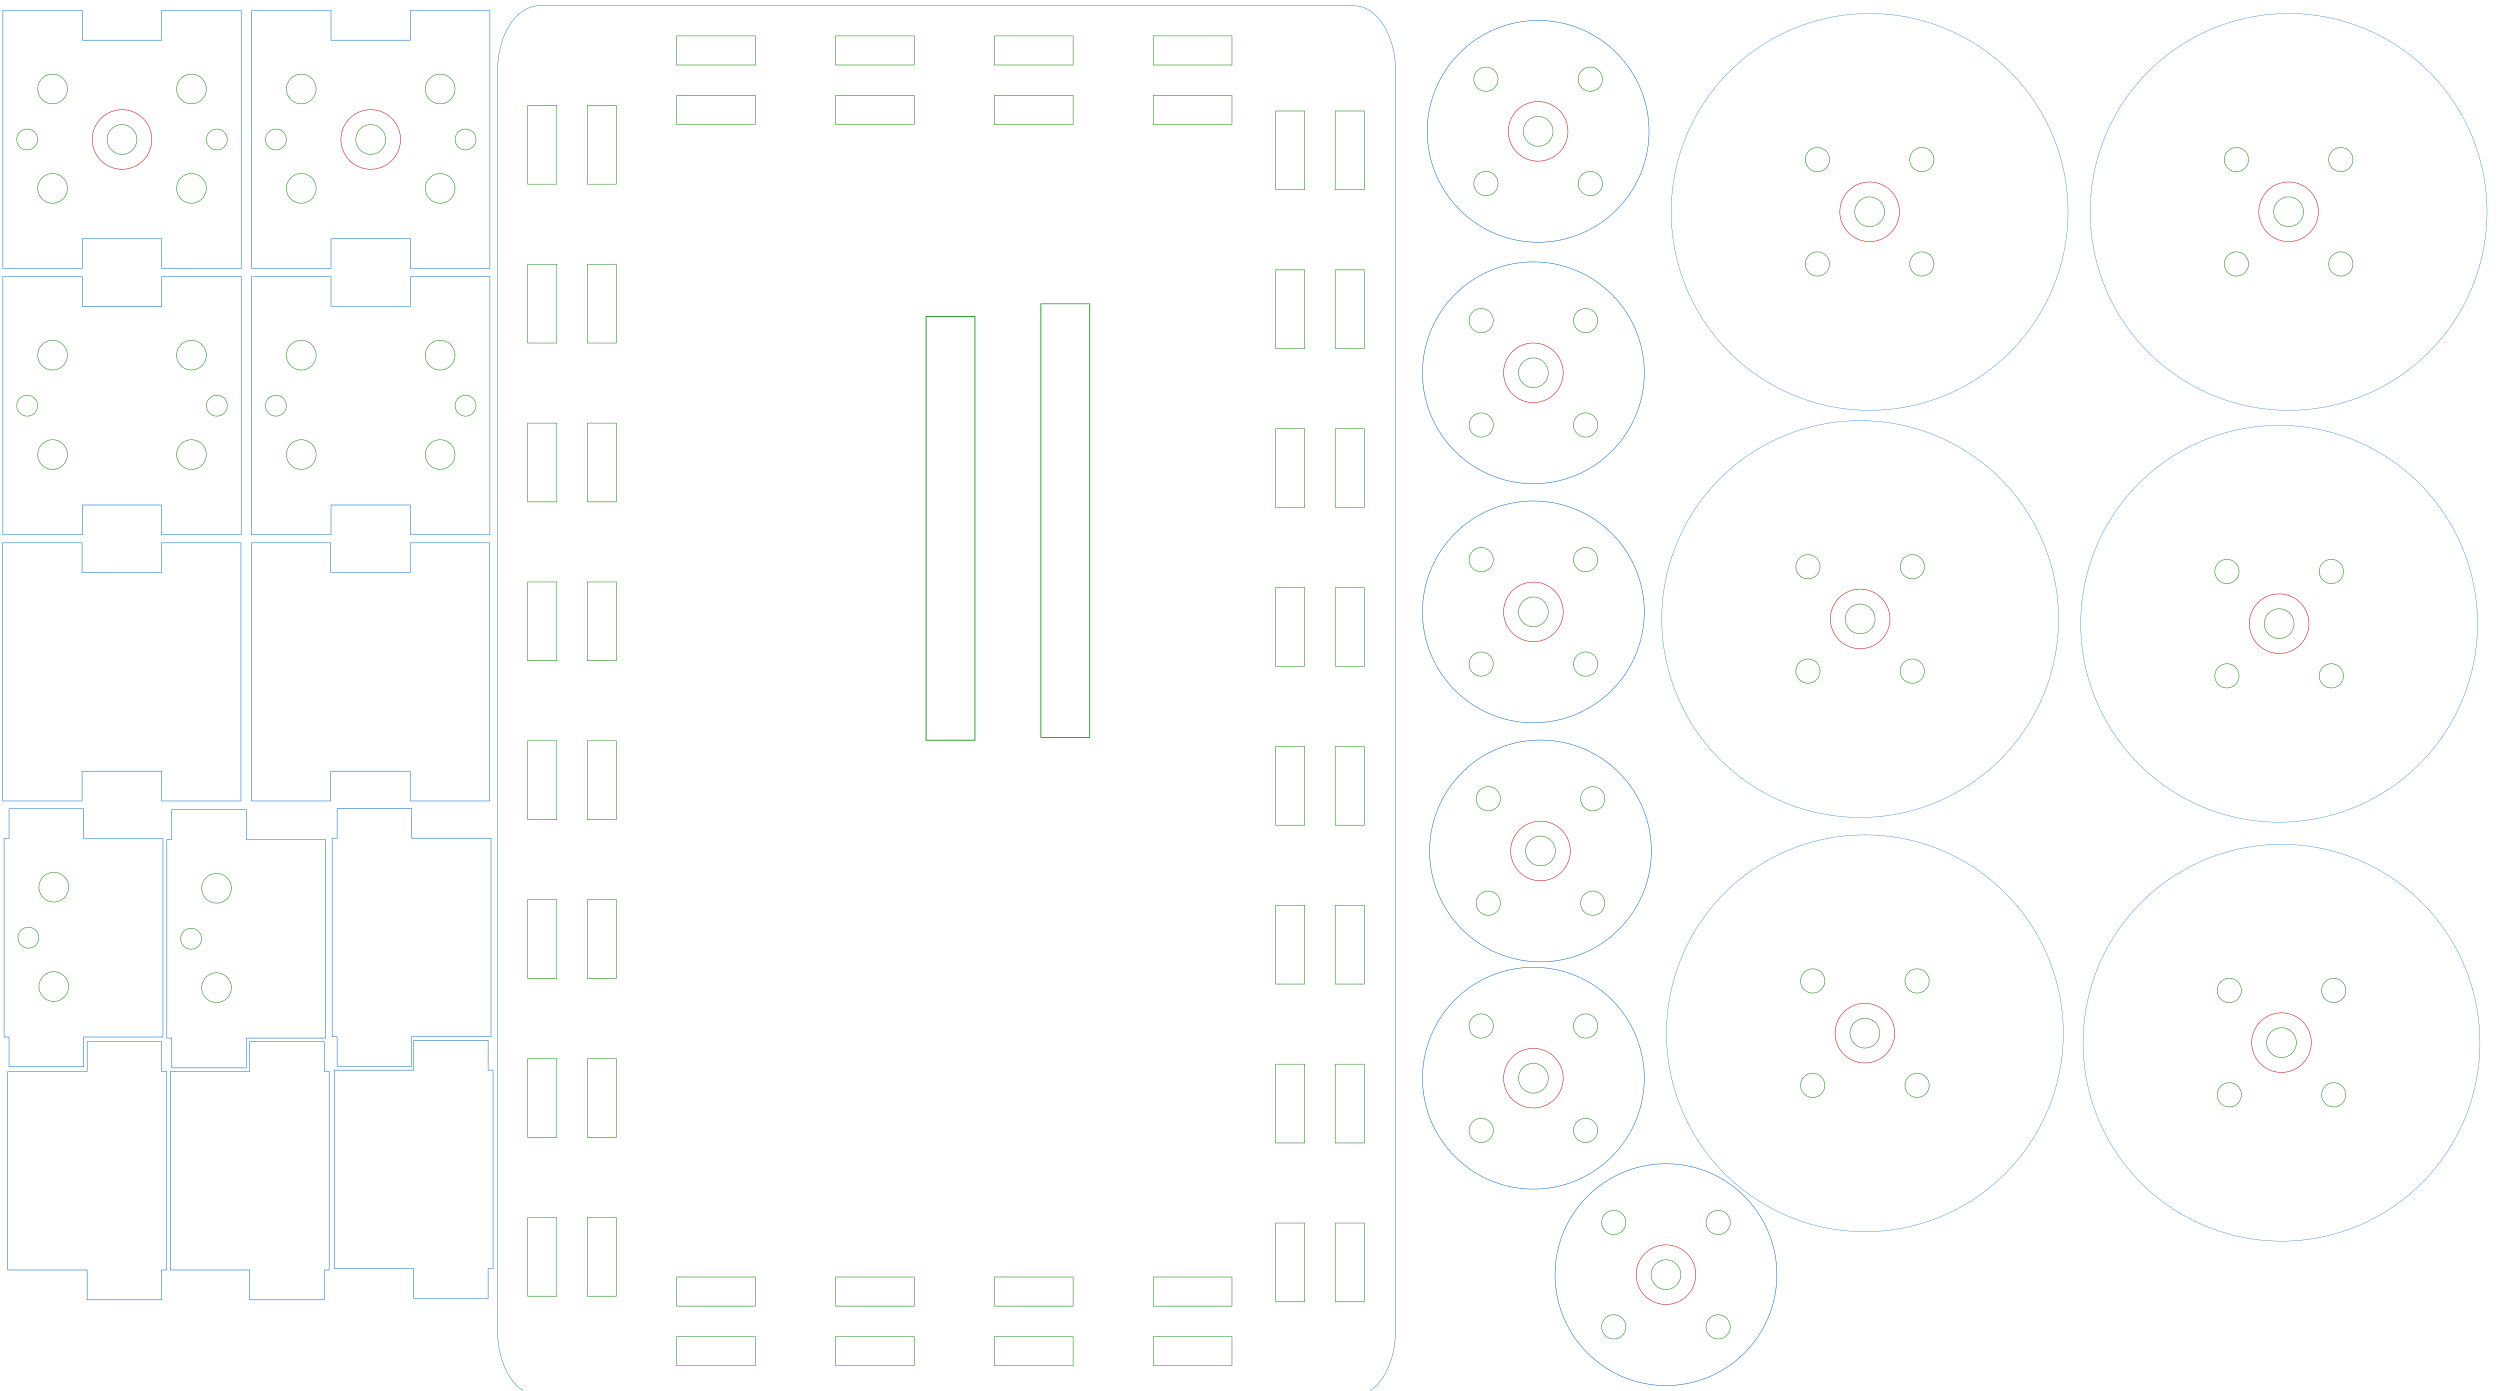 <?xml version="1.0" encoding="UTF-8" standalone="no"?>
<!-- Created with Inkscape (http://www.inkscape.org/) -->

<svg
   xmlns:dc="http://purl.org/dc/elements/1.1/"
   xmlns:cc="http://creativecommons.org/ns#"
   xmlns:rdf="http://www.w3.org/1999/02/22-rdf-syntax-ns#"
   xmlns:svg="http://www.w3.org/2000/svg"
   xmlns="http://www.w3.org/2000/svg"
   xmlns:sodipodi="http://sodipodi.sourceforge.net/DTD/sodipodi-0.dtd"
   xmlns:inkscape="http://www.inkscape.org/namespaces/inkscape"
   sodipodi:docname="robot_v5_roue_90mm.svg"
   inkscape:version="0.48.4 r9939"
   version="1.1"
   id="svg4151"
   viewBox="0 0 892.169 496.24"
   height="140.05mm"
   width="251.79mm">
  <sodipodi:namedview
     id="base"
     pagecolor="#ffffff"
     bordercolor="#666666"
     borderopacity="1.0"
     inkscape:pageopacity="0.0"
     inkscape:pageshadow="2"
     inkscape:zoom="1.1838008"
     inkscape:cx="760.08337"
     inkscape:cy="258.77274"
     inkscape:document-units="px"
     inkscape:current-layer="layer1"
     showgrid="false"
     showguides="true"
     inkscape:guide-bbox="true"
     inkscape:window-width="1440"
     inkscape:window-height="799"
     inkscape:window-x="0"
     inkscape:window-y="30"
     inkscape:window-maximized="1"
     fit-margin-top="0"
     fit-margin-left="0"
     fit-margin-right="0"
     fit-margin-bottom="0"
     units="mm"
     inkscape:snap-others="false"
     inkscape:snap-nodes="false"
     inkscape:snap-global="false" />
  <defs
     id="defs4153">
    <pattern
       y="0"
       x="0"
       height="6"
       width="6"
       patternUnits="userSpaceOnUse"
       id="EMFhbasepattern" />
    <pattern
       y="0"
       x="0"
       height="6"
       width="6"
       patternUnits="userSpaceOnUse"
       id="EMFhbasepattern-5" />
    <pattern
       y="0"
       x="0"
       height="6"
       width="6"
       patternUnits="userSpaceOnUse"
       id="EMFhbasepattern-6" />
    <pattern
       y="0"
       x="0"
       height="6"
       width="6"
       patternUnits="userSpaceOnUse"
       id="EMFhbasepattern-2" />
  </defs>
  <g
     inkscape:label="decoupe_2_piece"
     inkscape:groupmode="layer"
     id="layer1"
     transform="translate(-102.333,-319.547)"
     style="display:inline">
    <path
       style="fill:none;stroke:#0066c8;stroke-width:0.118;stroke-linejoin:round;stroke-miterlimit:4.118;stroke-opacity:1;stroke-dasharray:none;display:inline"
       d="m 989.865,395.175 a 70.804,70.804 0 0 1 -70.804,70.804 70.804,70.804 0 0 1 -70.804,-70.804 70.804,70.804 0 0 1 70.804,-70.804 70.804,70.804 0 0 1 70.804,70.804 z"
       id="path4827-36-0-6-7-5-7"
       inkscape:connector-curvature="0" />
    <path
       transform="translate(2.9992085e-6,-4.9101737e-6)"
       inkscape:connector-curvature="0"
       style="fill:none;stroke:#0066c8;stroke-width:0.177;stroke-linejoin:round;stroke-miterlimit:4.118;stroke-opacity:1;stroke-dasharray:none;display:inline"
       d="m 103.271,513.265 0,92.125 28.346,0 0,-10.629 28.348,0 0,10.629 28.346,0 0,-92.125 -28.346,0 0,10.629 -28.348,0 0,-10.629 -28.346,0 z"
       id="rect6132-2-9-8-3-1-2-7-8" />
    <path
       transform="translate(2.9992085e-6,-4.9101737e-6)"
       inkscape:connector-curvature="0"
       style="fill:none;stroke:#0066c8;stroke-width:0.177;stroke-linejoin:round;stroke-miterlimit:4.118;stroke-opacity:1;stroke-dasharray:none;display:inline"
       d="m 192.023,513.266 0,92.125 28.346,0 0,-10.629 28.348,0 0,10.629 28.346,0 0,-92.125 -28.346,0 0,10.629 -28.348,0 0,-10.629 -28.346,0 z"
       id="rect6132-2-9-8-3-1-2-7-8-9" />
    <path
       transform="translate(2.9992085e-6,-4.9101737e-6)"
       inkscape:connector-curvature="0"
       style="fill:none;stroke:#0066c8;stroke-width:0.177;stroke-linejoin:round;stroke-miterlimit:4.118;stroke-opacity:1;stroke-dasharray:none;display:inline"
       d="m 103.361,418.266 0,92.125 28.346,0 0,-10.629 28.348,0 0,10.629 28.346,0 0,-92.125 -28.346,0 0,10.629 -28.348,0 0,-10.629 -28.346,0 z"
       id="rect6132-2-9-8-3-1-2-7-8-6" />
    <path
       transform="translate(2.9992085e-6,-4.9101737e-6)"
       inkscape:connector-curvature="0"
       style="fill:none;stroke:#0066c8;stroke-width:0.177;stroke-linejoin:round;stroke-miterlimit:4.118;stroke-opacity:1;stroke-dasharray:none;display:inline"
       d="m 192.114,418.267 0,92.125 28.346,0 0,-10.629 28.348,0 0,10.629 28.346,0 0,-92.125 -28.346,0 0,10.629 -28.348,0 0,-10.629 -28.346,0 z"
       id="rect6132-2-9-8-3-1-2-7-8-9-9" />
    <path
       style="fill:none;stroke:#0066c8;stroke-width:0.177;stroke-linejoin:round;stroke-miterlimit:4.118;stroke-opacity:1;stroke-dasharray:none;display:inline"
       d="m 690.818,366.429 a 39.575,39.575 0 0 1 -39.575,39.575 39.575,39.575 0 0 1 -39.575,-39.575 39.575,39.575 0 0 1 39.575,-39.575 39.575,39.575 0 0 1 39.575,39.575 z"
       id="path4827-3-1-5-7"
       inkscape:connector-curvature="0" />
    <path
       transform="translate(2.9992085e-6,-4.9101737e-6)"
       inkscape:connector-curvature="0"
       style="fill:none;stroke:#0066c8;stroke-width:0.177;stroke-linejoin:round;stroke-miterlimit:4.118;stroke-opacity:1;stroke-dasharray:none;display:inline"
       d="m 103.361,323.266 0,92.125 28.346,0 0,-10.629 28.348,0 0,10.629 28.346,0 0,-92.125 -28.346,0 0,10.629 -28.348,0 0,-10.629 -28.346,0 z"
       id="rect6132-2-9-8-3-1-2-7-8-8" />
    <path
       transform="translate(2.9992085e-6,-4.9101737e-6)"
       inkscape:connector-curvature="0"
       style="fill:none;stroke:#0066c8;stroke-width:0.177;stroke-linejoin:round;stroke-miterlimit:4.118;stroke-opacity:1;stroke-dasharray:none;display:inline"
       d="m 192.114,323.267 0,92.125 28.346,0 0,-10.629 28.348,0 0,10.629 28.346,0 0,-92.125 -28.346,0 0,10.629 -28.348,0 0,-10.629 -28.346,0 z"
       id="rect6132-2-9-8-3-1-2-7-8-9-99" />
    <path
       transform="translate(2.9992085e-6,-4.9101737e-6)"
       inkscape:connector-curvature="0"
       style="fill:none;stroke:#0066c8;stroke-width:0.177;stroke-linejoin:round;stroke-miterlimit:4.118;stroke-opacity:1;stroke-dasharray:none;display:inline"
       d="m 105.561,608.123 0,10.631 -1.771,0 0,70.865 1.771,0 0,10.631 26.574,0 0,-10.631 28.346,0 0,-70.865 -28.346,0 0,-10.631 -26.574,0 z"
       id="rect6132-2-9-8-3-2-97-3-1" />
    <path
       transform="translate(2.9992085e-6,-4.9101737e-6)"
       inkscape:connector-curvature="0"
       style="fill:none;stroke:#0066c8;stroke-width:0.177;stroke-linejoin:round;stroke-miterlimit:4.118;stroke-opacity:1;stroke-dasharray:none;display:inline"
       d="m 163.637,608.507 0,10.631 -1.771,0 0,70.865 1.771,0 0,10.631 26.574,0 0,-10.631 28.346,0 0,-70.865 -28.346,0 0,-10.631 -26.574,0 z"
       id="rect6132-2-9-8-3-2-97-3-1-0" />
    <path
       transform="translate(2.9992085e-6,-4.9101737e-6)"
       inkscape:connector-curvature="0"
       style="fill:none;stroke:#0066c8;stroke-width:0.177;stroke-linejoin:round;stroke-miterlimit:4.118;stroke-opacity:1;stroke-dasharray:none;display:inline"
       d="m 222.642,608.043 0,10.631 -1.771,0 0,70.865 1.771,0 0,10.631 26.574,0 0,-10.631 28.346,0 0,-70.865 -28.346,0 0,-10.631 -26.574,0 z"
       id="rect6132-2-9-8-3-2-97-3-1-6" />
    <path
       transform="translate(2.9992085e-6,-4.9101737e-6)"
       inkscape:connector-curvature="0"
       style="fill:none;stroke:#0066c8;stroke-width:0.177;stroke-linejoin:round;stroke-miterlimit:4.118;stroke-opacity:1;stroke-dasharray:none;display:inline"
       d="m 160.009,691.273 0,10.631 1.771,0 0,70.865 -1.771,0 0,10.631 -26.574,0 0,-10.631 -28.346,0 0,-70.865 28.346,0 0,-10.631 26.574,0 z"
       id="rect6132-2-9-8-3-2-97-3-1-7" />
    <path
       transform="translate(2.9992085e-6,-4.9101737e-6)"
       inkscape:connector-curvature="0"
       style="fill:none;stroke:#0066c8;stroke-width:0.177;stroke-linejoin:round;stroke-miterlimit:4.118;stroke-opacity:1;stroke-dasharray:none;display:inline"
       d="m 218.035,691.273 0,10.631 1.771,0 0,70.865 -1.771,0 0,10.631 -26.574,0 0,-10.631 -28.346,0 0,-70.865 28.346,0 0,-10.631 26.574,0 z"
       id="rect6132-2-9-8-3-2-97-3-1-7-5" />
    <path
       transform="translate(2.9992085e-6,-4.9101737e-6)"
       inkscape:connector-curvature="0"
       style="fill:none;stroke:#0066c8;stroke-width:0.177;stroke-linejoin:round;stroke-miterlimit:4.118;stroke-opacity:1;stroke-dasharray:none;display:inline"
       d="m 276.525,690.808 0,10.631 1.771,0 0,70.865 -1.771,0 0,10.631 -26.574,0 0,-10.631 -28.346,0 0,-70.865 28.346,0 0,-10.631 26.574,0 z"
       id="rect6132-2-9-8-3-2-97-3-1-7-4" />
    <path
       style="fill:none;stroke:#0066c8;stroke-width:0.142;stroke-linejoin:round;stroke-miterlimit:4.118;stroke-opacity:1;stroke-dasharray:none;display:inline"
       d="m 294.887,321.588 290.478,0 c 8.312,0 15.004,10.359 15.004,23.225 l 0,449.647 c 0,12.867 -6.692,23.225 -15.004,23.225 l -290.478,0 c -8.312,0 -15.004,-10.359 -15.004,-23.225 l 0,-449.647 c 0,-12.867 6.692,-23.225 15.004,-23.225 z"
       id="rect4903"
       inkscape:connector-curvature="0" />
    <path
       inkscape:connector-curvature="0"
       id="path3187"
       d="m 840.347,395.175 a 70.804,70.804 0 0 1 -70.804,70.804 70.804,70.804 0 0 1 -70.804,-70.804 70.804,70.804 0 0 1 70.804,-70.804 70.804,70.804 0 0 1 70.804,70.804 z"
       style="fill:none;stroke:#0066c8;stroke-width:0.118;stroke-linejoin:round;stroke-miterlimit:4.118;stroke-opacity:1;stroke-dasharray:none;display:inline" />
    <path
       style="fill:none;stroke:#0066c8;stroke-width:0.118;stroke-linejoin:round;stroke-miterlimit:4.118;stroke-opacity:1;stroke-dasharray:none;display:inline"
       d="m 986.486,542.159 a 70.804,70.804 0 0 1 -70.804,70.804 70.804,70.804 0 0 1 -70.804,-70.804 70.804,70.804 0 0 1 70.804,-70.804 70.804,70.804 0 0 1 70.804,70.804 z"
       id="path3201"
       inkscape:connector-curvature="0" />
    <path
       inkscape:connector-curvature="0"
       id="path3215"
       d="m 836.968,540.469 a 70.804,70.804 0 0 1 -70.804,70.804 70.804,70.804 0 0 1 -70.804,-70.804 70.804,70.804 0 0 1 70.804,-70.804 70.804,70.804 0 0 1 70.804,70.804 z"
       style="fill:none;stroke:#0066c8;stroke-width:0.118;stroke-linejoin:round;stroke-miterlimit:4.118;stroke-opacity:1;stroke-dasharray:none;display:inline" />
    <path
       style="fill:none;stroke:#0066c8;stroke-width:0.118;stroke-linejoin:round;stroke-miterlimit:4.118;stroke-opacity:1;stroke-dasharray:none;display:inline"
       d="m 838.657,688.298 a 70.804,70.804 0 0 1 -70.804,70.804 70.804,70.804 0 0 1 -70.804,-70.804 70.804,70.804 0 0 1 70.804,-70.804 70.804,70.804 0 0 1 70.804,70.804 z"
       id="path3243"
       inkscape:connector-curvature="0" />
    <path
       inkscape:connector-curvature="0"
       id="path3271"
       d="m 987.331,691.677 a 70.804,70.804 0 0 1 -70.804,70.804 70.804,70.804 0 0 1 -70.804,-70.804 70.804,70.804 0 0 1 70.804,-70.804 70.804,70.804 0 0 1 70.804,70.804 z"
       style="fill:none;stroke:#0066c8;stroke-width:0.118;stroke-linejoin:round;stroke-miterlimit:4.118;stroke-opacity:1;stroke-dasharray:none;display:inline" />
    <path
       inkscape:connector-curvature="0"
       id="path3285"
       d="m 689.128,452.593 a 39.575,39.575 0 0 1 -39.575,39.575 39.575,39.575 0 0 1 -39.575,-39.575 39.575,39.575 0 0 1 39.575,-39.575 39.575,39.575 0 0 1 39.575,39.575 z"
       style="fill:none;stroke:#0066c8;stroke-width:0.177;stroke-linejoin:round;stroke-miterlimit:4.118;stroke-opacity:1;stroke-dasharray:none;display:inline" />
    <path
       style="fill:none;stroke:#0066c8;stroke-width:0.177;stroke-linejoin:round;stroke-miterlimit:4.118;stroke-opacity:1;stroke-dasharray:none;display:inline"
       d="m 689.128,537.911 a 39.575,39.575 0 0 1 -39.575,39.575 39.575,39.575 0 0 1 -39.575,-39.575 39.575,39.575 0 0 1 39.575,-39.575 39.575,39.575 0 0 1 39.575,39.575 z"
       id="path3299"
       inkscape:connector-curvature="0" />
    <path
       inkscape:connector-curvature="0"
       id="path3313"
       d="m 691.663,623.229 a 39.575,39.575 0 0 1 -39.575,39.575 39.575,39.575 0 0 1 -39.575,-39.575 39.575,39.575 0 0 1 39.575,-39.575 39.575,39.575 0 0 1 39.575,39.575 z"
       style="fill:none;stroke:#0066c8;stroke-width:0.177;stroke-linejoin:round;stroke-miterlimit:4.118;stroke-opacity:1;stroke-dasharray:none;display:inline" />
    <path
       style="fill:none;stroke:#0066c8;stroke-width:0.177;stroke-linejoin:round;stroke-miterlimit:4.118;stroke-opacity:1;stroke-dasharray:none;display:inline"
       d="m 689.128,704.324 a 39.575,39.575 0 0 1 -39.575,39.575 39.575,39.575 0 0 1 -39.575,-39.575 39.575,39.575 0 0 1 39.575,-39.575 39.575,39.575 0 0 1 39.575,39.575 z"
       id="path3327"
       inkscape:connector-curvature="0" />
    <path
       inkscape:connector-curvature="0"
       id="path3341"
       d="m 736.434,774.437 a 39.575,39.575 0 0 1 -39.575,39.575 39.575,39.575 0 0 1 -39.575,-39.575 39.575,39.575 0 0 1 39.575,-39.575 39.575,39.575 0 0 1 39.575,39.575 z"
       style="fill:none;stroke:#0066c8;stroke-width:0.177;stroke-linejoin:round;stroke-miterlimit:4.118;stroke-opacity:1;stroke-dasharray:none;display:inline" />
  </g>
  <g
     transform="translate(-102.333,-319.547)"
     id="g13131"
     inkscape:groupmode="layer"
     inkscape:label="decoupe_1_percage_2"
     style="display:inline">
    <path
       transform="translate(2.9992085e-6,-4.9101737e-6)"
       inkscape:connector-curvature="0"
       style="fill:none;stroke:#c50200;stroke-width:0.177;stroke-linejoin:round;stroke-miterlimit:4.172;stroke-opacity:1;stroke-dasharray:none;display:inline"
       d="m 156.511,369.328 a 10.63,10.63 0 0 1 -10.63,10.63 10.63,10.63 0 0 1 -10.63,-10.63 10.63,10.63 0 0 1 10.63,-10.63 10.63,10.63 0 0 1 10.63,10.63 z"
       id="path6128-36-6-9-1-4-30" />
    <path
       transform="translate(2.9992085e-6,-4.9101737e-6)"
       inkscape:connector-curvature="0"
       style="fill:none;stroke:#c50200;stroke-width:0.177;stroke-linejoin:round;stroke-miterlimit:4.172;stroke-opacity:1;stroke-dasharray:none;display:inline"
       d="m 245.263,369.329 a 10.63,10.63 0 0 1 -10.63,10.63 10.63,10.63 0 0 1 -10.63,-10.63 10.63,10.63 0 0 1 10.63,-10.63 10.63,10.63 0 0 1 10.63,10.63 z"
       id="path6128-36-6-9-1-4-3-9" />
    <path
       id="path6128-36-6-9-1-4-30-7-1-7-3-5-7"
       d="m 929.691,395.128 a 10.63,10.63 0 0 1 -10.63,10.63 10.63,10.63 0 0 1 -10.63,-10.63 10.63,10.63 0 0 1 10.63,-10.63 10.63,10.63 0 0 1 10.63,10.63 z"
       style="fill:none;stroke:#c50200;stroke-width:0.177;stroke-linejoin:round;stroke-miterlimit:4.172;stroke-opacity:1;stroke-dasharray:none;display:inline"
       inkscape:connector-curvature="0" />
    <path
       id="path6128-36-6-9-1-4-30-7-1-7-3-5-2"
       d="m 661.872,366.429 a 10.63,10.63 0 0 1 -10.63,10.63 10.63,10.63 0 0 1 -10.63,-10.63 10.63,10.63 0 0 1 10.63,-10.63 10.63,10.63 0 0 1 10.63,10.63 z"
       style="fill:none;stroke:#c50200;stroke-width:0.177;stroke-linejoin:round;stroke-miterlimit:4.172;stroke-opacity:1;stroke-dasharray:none;display:inline"
       inkscape:connector-curvature="0" />
    <path
       inkscape:connector-curvature="0"
       style="fill:none;stroke:#c50200;stroke-width:0.177;stroke-linejoin:round;stroke-miterlimit:4.172;stroke-opacity:1;stroke-dasharray:none;display:inline"
       d="m 780.173,395.128 a 10.63,10.63 0 0 1 -10.63,10.63 10.63,10.63 0 0 1 -10.63,-10.63 10.63,10.63 0 0 1 10.63,-10.63 10.63,10.63 0 0 1 10.63,10.63 z"
       id="path3189" />
    <path
       id="path3203"
       d="m 926.312,542.113 a 10.63,10.63 0 0 1 -10.63,10.63 10.63,10.63 0 0 1 -10.63,-10.63 10.63,10.63 0 0 1 10.63,-10.63 10.63,10.63 0 0 1 10.63,10.63 z"
       style="fill:none;stroke:#c50200;stroke-width:0.177;stroke-linejoin:round;stroke-miterlimit:4.172;stroke-opacity:1;stroke-dasharray:none;display:inline"
       inkscape:connector-curvature="0" />
    <path
       inkscape:connector-curvature="0"
       style="fill:none;stroke:#c50200;stroke-width:0.177;stroke-linejoin:round;stroke-miterlimit:4.172;stroke-opacity:1;stroke-dasharray:none;display:inline"
       d="m 776.794,540.423 a 10.63,10.63 0 0 1 -10.63,10.63 10.63,10.63 0 0 1 -10.63,-10.63 10.63,10.63 0 0 1 10.63,-10.63 10.63,10.63 0 0 1 10.63,10.63 z"
       id="path3217" />
    <path
       id="path3245"
       d="m 778.484,688.252 a 10.63,10.63 0 0 1 -10.63,10.63 10.63,10.63 0 0 1 -10.63,-10.63 10.63,10.63 0 0 1 10.63,-10.63 10.63,10.63 0 0 1 10.63,10.63 z"
       style="fill:none;stroke:#c50200;stroke-width:0.177;stroke-linejoin:round;stroke-miterlimit:4.172;stroke-opacity:1;stroke-dasharray:none;display:inline"
       inkscape:connector-curvature="0" />
    <path
       inkscape:connector-curvature="0"
       style="fill:none;stroke:#c50200;stroke-width:0.177;stroke-linejoin:round;stroke-miterlimit:4.172;stroke-opacity:1;stroke-dasharray:none;display:inline"
       d="m 927.157,691.631 a 10.63,10.63 0 0 1 -10.63,10.63 10.63,10.63 0 0 1 -10.63,-10.63 10.63,10.63 0 0 1 10.63,-10.63 10.63,10.63 0 0 1 10.63,10.63 z"
       id="path3273" />
    <path
       inkscape:connector-curvature="0"
       style="fill:none;stroke:#c50200;stroke-width:0.177;stroke-linejoin:round;stroke-miterlimit:4.172;stroke-opacity:1;stroke-dasharray:none;display:inline"
       d="m 660.183,452.593 a 10.63,10.63 0 0 1 -10.63,10.63 10.63,10.63 0 0 1 -10.63,-10.63 10.63,10.63 0 0 1 10.63,-10.63 10.63,10.63 0 0 1 10.63,10.63 z"
       id="path3287" />
    <path
       id="path3301"
       d="m 660.183,537.911 a 10.63,10.63 0 0 1 -10.63,10.63 10.63,10.63 0 0 1 -10.63,-10.63 10.63,10.63 0 0 1 10.63,-10.63 10.63,10.63 0 0 1 10.63,10.63 z"
       style="fill:none;stroke:#c50200;stroke-width:0.177;stroke-linejoin:round;stroke-miterlimit:4.172;stroke-opacity:1;stroke-dasharray:none;display:inline"
       inkscape:connector-curvature="0" />
    <path
       inkscape:connector-curvature="0"
       style="fill:none;stroke:#c50200;stroke-width:0.177;stroke-linejoin:round;stroke-miterlimit:4.172;stroke-opacity:1;stroke-dasharray:none;display:inline"
       d="m 662.717,623.229 a 10.63,10.63 0 0 1 -10.63,10.63 10.63,10.63 0 0 1 -10.63,-10.63 10.63,10.63 0 0 1 10.63,-10.63 10.63,10.63 0 0 1 10.63,10.63 z"
       id="path3315" />
    <path
       id="path3329"
       d="m 660.183,704.324 a 10.63,10.63 0 0 1 -10.63,10.63 10.63,10.63 0 0 1 -10.63,-10.63 10.63,10.63 0 0 1 10.63,-10.63 10.63,10.63 0 0 1 10.63,10.63 z"
       style="fill:none;stroke:#c50200;stroke-width:0.177;stroke-linejoin:round;stroke-miterlimit:4.172;stroke-opacity:1;stroke-dasharray:none;display:inline"
       inkscape:connector-curvature="0" />
    <path
       inkscape:connector-curvature="0"
       style="fill:none;stroke:#c50200;stroke-width:0.177;stroke-linejoin:round;stroke-miterlimit:4.172;stroke-opacity:1;stroke-dasharray:none;display:inline"
       d="m 707.488,774.437 a 10.63,10.63 0 0 1 -10.63,10.63 10.63,10.63 0 0 1 -10.63,-10.63 10.63,10.63 0 0 1 10.63,-10.63 10.63,10.63 0 0 1 10.63,10.63 z"
       id="path3343" />
  </g>
  <g
     inkscape:groupmode="layer"
     id="layer2"
     inkscape:label="decoupe_1_percage_1"
     style="display:inline">
    <path
       transform="matrix(-1,0,0,1,-102.333,-319.547)"
       style="display:inline;fill:none;fill-opacity:1;fill-rule:nonzero;stroke:#0a8200;stroke-width:0.177;stroke-linejoin:round;stroke-miterlimit:4.804;stroke-dasharray:none;stroke-opacity:1"
       d="m -116.231,671.632 a 5.295,5.295 0 0 1 -5.295,5.295 5.295,5.295 0 0 1 -5.295,-5.295 5.295,5.295 0 0 1 5.295,-5.295 5.295,5.295 0 0 1 5.295,5.295 z"
       id="path6128-3-2-1-89-6-3-6-9-2"
       inkscape:connector-curvature="0" />
    <path
       transform="matrix(-1,0,0,1,-102.333,-319.547)"
       style="display:inline;fill:none;fill-opacity:1;fill-rule:nonzero;stroke:#0a8200;stroke-width:0.177;stroke-linejoin:round;stroke-miterlimit:4.804;stroke-dasharray:none;stroke-opacity:1"
       d="m -116.231,636.158 a 5.295,5.295 0 0 1 -5.295,5.295 5.295,5.295 0 0 1 -5.295,-5.295 5.295,5.295 0 0 1 5.295,-5.295 5.295,5.295 0 0 1 5.295,5.295 z"
       id="path6128-7-8-7-0-2-1-5-6-7"
       inkscape:connector-curvature="0" />
    <path
       transform="matrix(-1,0,0,1,-102.333,-319.547)"
       style="display:inline;fill:none;fill-opacity:1;fill-rule:nonzero;stroke:#0a8200;stroke-width:0.177;stroke-linejoin:round;stroke-miterlimit:4.804;stroke-dasharray:none;stroke-opacity:1"
       d="m -108.75,654.186 a 3.72,3.72 0 0 1 -3.72,3.72 3.72,3.72 0 0 1 -3.72,-3.72 3.72,3.72 0 0 1 3.72,-3.72 3.72,3.72 0 0 1 3.72,3.72 z"
       id="path6128-6-64-9-06-8-7"
       inkscape:connector-curvature="0" />
    <path
       transform="matrix(-1,0,0,1,-102.333,-319.547)"
       style="display:inline;fill:none;fill-opacity:1;fill-rule:nonzero;stroke:#0a8200;stroke-width:0.177;stroke-linejoin:round;stroke-miterlimit:4.804;stroke-dasharray:none;stroke-opacity:1"
       d="m -174.308,672.016 a 5.295,5.295 0 0 1 -5.295,5.295 5.295,5.295 0 0 1 -5.295,-5.295 5.295,5.295 0 0 1 5.295,-5.295 5.295,5.295 0 0 1 5.295,5.295 z"
       id="path6128-3-2-1-89-6-3-6-9-2-7"
       inkscape:connector-curvature="0" />
    <path
       transform="matrix(-1,0,0,1,-102.333,-319.547)"
       style="display:inline;fill:none;fill-opacity:1;fill-rule:nonzero;stroke:#0a8200;stroke-width:0.177;stroke-linejoin:round;stroke-miterlimit:4.804;stroke-dasharray:none;stroke-opacity:1"
       d="m -174.308,636.542 a 5.295,5.295 0 0 1 -5.295,5.295 5.295,5.295 0 0 1 -5.295,-5.295 5.295,5.295 0 0 1 5.295,-5.295 5.295,5.295 0 0 1 5.295,5.295 z"
       id="path6128-7-8-7-0-2-1-5-6-7-2"
       inkscape:connector-curvature="0" />
    <path
       transform="matrix(-1,0,0,1,-102.333,-319.547)"
       style="display:inline;fill:none;fill-opacity:1;fill-rule:nonzero;stroke:#0a8200;stroke-width:0.177;stroke-linejoin:round;stroke-miterlimit:4.804;stroke-dasharray:none;stroke-opacity:1"
       d="m -166.826,654.571 a 3.72,3.72 0 0 1 -3.72,3.72 3.72,3.72 0 0 1 -3.72,-3.72 3.72,3.72 0 0 1 3.72,-3.72 3.72,3.72 0 0 1 3.72,3.72 z"
       id="path6128-6-64-9-06-8-7-4"
       inkscape:connector-curvature="0" />
    <path
       style="font-size:medium;font-style:normal;font-variant:normal;font-weight:normal;font-stretch:normal;text-indent:0;text-align:start;text-decoration:none;line-height:normal;letter-spacing:normal;word-spacing:normal;text-transform:none;direction:ltr;block-progression:tb;writing-mode:lr-tb;text-anchor:start;baseline-shift:baseline;color:#000000;fill:#008d00;fill-opacity:1;stroke:none;stroke-width:0.177;marker:none;visibility:visible;display:inline;overflow:visible;enable-background:accumulate;font-family:Sans;-inkscape-font-specification:Sans"
       d="m 371.376,108.294 a 0.139,0.139 0 0 0 -0.031,0.031 0.139,0.139 0 0 0 -0.031,0.031 0.139,0.139 0 0 0 0,0.031 0.139,0.139 0 0 0 0,0.031 l 0,154.75 a 0.139,0.139 0 0 0 0,0.031 0.139,0.139 0 0 0 0,0.031 0.139,0.139 0 0 0 0.031,0.031 0.139,0.139 0 0 0 0.031,0.031 0.139,0.139 0 0 0 0.031,0 0.139,0.139 0 0 0 0.031,0 l 17.438,0 a 0.139,0.139 0 0 0 0.031,0 0.139,0.139 0 0 0 0.031,0 0.139,0.139 0 0 0 0.031,-0.031 0.139,0.139 0 0 0 0.031,0 0.139,0.139 0 0 0 0,-0.031 0.139,0.139 0 0 0 0.031,-0.031 0.139,0.139 0 0 0 0,-0.031 l 0,-154.75 a 0.139,0.139 0 0 0 0,-0.031 0.139,0.139 0 0 0 -0.031,-0.031 0.139,0.139 0 0 0 0,-0.031 0.139,0.139 0 0 0 -0.031,0 0.139,0.139 0 0 0 -0.031,-0.031 0.139,0.139 0 0 0 -0.031,0 0.139,0.139 0 0 0 -0.031,0 l -17.438,0 a 0.139,0.139 0 0 0 -0.031,0 0.139,0.139 0 0 0 -0.031,0 z m 0.219,0.25 17.156,0 0,154.469 -17.156,0 0,-154.469 z"
       id="rect13241"
       inkscape:connector-curvature="0" />
    <path
       style="color:#000000;font-style:normal;font-variant:normal;font-weight:normal;font-stretch:normal;font-size:medium;line-height:normal;font-family:Sans;-inkscape-font-specification:Sans;text-indent:0;text-align:start;text-decoration:none;text-decoration-line:none;letter-spacing:normal;word-spacing:normal;text-transform:none;direction:ltr;block-progression:tb;writing-mode:lr-tb;baseline-shift:baseline;text-anchor:start;display:inline;overflow:visible;visibility:visible;fill:#008500;fill-opacity:1;stroke:none;stroke-width:0.177;stroke-miterlimit:4.804;stroke-dasharray:none;stroke-opacity:1;marker:none;enable-background:accumulate"
       d="m 432.771,432.372 a 0.138,0.138 0 0 0 -0.031,0.031 0.138,0.138 0 0 0 -0.031,0 0.138,0.138 0 0 0 0,0.031 0.138,0.138 0 0 0 -0.031,0.031 0.138,0.138 0 0 0 0,0.031 0.138,0.138 0 0 0 0,0.031 l 0,151.156 a 0.138,0.138 0 0 0 0,0.031 0.138,0.138 0 0 0 0,0.031 0.138,0.138 0 0 0 0.031,0.031 0.138,0.138 0 0 0 0.031,0.031 0.138,0.138 0 0 0 0.031,0 0.138,0.138 0 0 0 0.031,0.031 l 17.438,0 a 0.138,0.138 0 0 0 0.062,-0.031 0.138,0.138 0 0 0 0.031,0 0.138,0.138 0 0 0 0.031,-0.031 0.138,0.138 0 0 0 0,-0.031 0.138,0.138 0 0 0 0.031,-0.031 0.138,0.138 0 0 0 0,-0.031 l 0,-151.156 a 0.138,0.138 0 0 0 0,-0.031 0.138,0.138 0 0 0 0,-0.031 0.138,0.138 0 0 0 -0.031,-0.031 0.138,0.138 0 0 0 -0.031,-0.031 0.138,0.138 0 0 0 -0.031,-0.031 0.138,0.138 0 0 0 -0.031,0 0.138,0.138 0 0 0 -0.031,0 l -17.438,0 a 0.138,0.138 0 0 0 -0.031,0 z m 0.188,0.281 17.156,0 0,150.906 -17.156,0 0,-150.906 z"
       id="rect13243"
       inkscape:connector-curvature="0"
       transform="translate(-102.333,-319.547)" />
    <path
       style="fill:none;stroke:#0a8200;stroke-width:0.177;stroke-linejoin:round;stroke-miterlimit:4.804;stroke-opacity:1;stroke-dasharray:none;display:inline"
       d="m 455.23,209.689 10.393,0 0,28.109 -10.393,0 z"
       id="rect4231-09-4-0-2-4-3-2-7-9-0-6-3-3-0-3-5-3-0-5-3-0-0-9-9-5-2-2"
       inkscape:connector-curvature="0" />
    <path
       style="fill:none;stroke:#0a8200;stroke-width:0.177;stroke-linejoin:round;stroke-miterlimit:4.804;stroke-opacity:1;stroke-dasharray:none;display:inline"
       d="m 455.23,266.382 10.393,0 0,28.109 -10.393,0 z"
       id="rect4231-09-4-0-2-4-3-2-7-9-1-0-3-9-9-4-4-2-2-4-0-5-3-8-6-1-6-0"
       inkscape:connector-curvature="0" />
    <path
       style="fill:none;stroke:#0a8200;stroke-width:0.177;stroke-linejoin:round;stroke-miterlimit:4.804;stroke-opacity:1;stroke-dasharray:none;display:inline"
       d="m 455.23,152.996 10.393,0 0,28.109 -10.393,0 z"
       id="rect4231-09-4-0-2-4-3-2-7-5-5-8-2-9-4-7-6-7-7-1-3-5-9-5"
       inkscape:connector-curvature="0" />
    <path
       style="fill:none;stroke:#0a8200;stroke-width:0.177;stroke-linejoin:round;stroke-miterlimit:4.804;stroke-opacity:1;stroke-dasharray:none;display:inline"
       d="m 455.23,379.767 10.393,0 0,28.109 -10.393,0 z"
       id="rect4231-09-4-0-2-4-3-2-7-9-0-6-3-3-0-7-1-2-9-2-1-3-4-3-7-3-1-4"
       inkscape:connector-curvature="0" />
    <path
       style="fill:none;stroke:#0a8200;stroke-width:0.177;stroke-linejoin:round;stroke-miterlimit:4.804;stroke-opacity:1;stroke-dasharray:none;display:inline"
       d="m 455.23,436.46 10.393,0 0,28.109 -10.393,0 z"
       id="rect4231-09-4-0-2-4-3-2-7-9-1-0-3-9-9-1-7-8-6-3-6-1-8-5-8-1-9-8"
       inkscape:connector-curvature="0" />
    <path
       style="fill:none;stroke:#0a8200;stroke-width:0.177;stroke-linejoin:round;stroke-miterlimit:4.804;stroke-opacity:1;stroke-dasharray:none;display:inline"
       d="m 455.23,323.074 10.393,0 0,28.109 -10.393,0 z"
       id="rect4231-09-4-0-2-4-3-2-7-5-5-0-8-7-0-0-0-6-7-1-0-4-9-9"
       inkscape:connector-curvature="0" />
    <path
       style="fill:none;stroke:#0a8200;stroke-width:0.177;stroke-linejoin:round;stroke-miterlimit:4.804;stroke-opacity:1;stroke-dasharray:none;display:inline"
       d="m 455.23,39.61 10.393,0 0,28.109 -10.393,0 z"
       id="rect4231-09-4-0-2-4-3-2-7-9-0-6-3-3-0-2-5-4-7-6-4-6-5-1-2-9-8"
       inkscape:connector-curvature="0" />
    <path
       style="fill:none;stroke:#0a8200;stroke-width:0.177;stroke-linejoin:round;stroke-miterlimit:4.804;stroke-opacity:1;stroke-dasharray:none;display:inline"
       d="m 455.23,96.303 10.393,0 0,28.109 -10.393,0 z"
       id="rect4231-09-4-0-2-4-3-2-7-9-1-0-3-9-9-3-5-4-3-6-0-0-1-3-7-4-6"
       inkscape:connector-curvature="0" />
    <path
       style="fill:none;stroke:#0a8200;stroke-width:0.177;stroke-linejoin:round;stroke-miterlimit:4.804;stroke-opacity:1;stroke-dasharray:none;display:inline"
       d="m 476.49,209.689 10.393,0 0,28.109 -10.393,0 z"
       id="rect4231-09-4-0-2-4-3-2-7-9-0-6-3-3-0-3-5-3-8-2-4-4-0-1-9-6-6"
       inkscape:connector-curvature="0" />
    <path
       style="fill:none;stroke:#0a8200;stroke-width:0.177;stroke-linejoin:round;stroke-miterlimit:4.804;stroke-opacity:1;stroke-dasharray:none;display:inline"
       d="m 476.49,266.382 10.393,0 0,28.109 -10.393,0 z"
       id="rect4231-09-4-0-2-4-3-2-7-9-1-0-3-9-9-4-4-2-6-2-1-2-4-3-7-2-9"
       inkscape:connector-curvature="0" />
    <path
       style="fill:none;stroke:#0a8200;stroke-width:0.177;stroke-linejoin:round;stroke-miterlimit:4.804;stroke-opacity:1;stroke-dasharray:none;display:inline"
       d="m 476.49,152.996 10.393,0 0,28.109 -10.393,0 z"
       id="rect4231-09-4-0-2-4-3-2-7-5-5-8-2-9-43-1-7-9-8-0-3-8-8"
       inkscape:connector-curvature="0" />
    <path
       style="fill:none;stroke:#0a8200;stroke-width:0.177;stroke-linejoin:round;stroke-miterlimit:4.804;stroke-opacity:1;stroke-dasharray:none;display:inline"
       d="m 476.49,379.767 10.393,0 0,28.109 -10.393,0 z"
       id="rect4231-09-4-0-2-4-3-2-7-9-0-6-3-3-0-7-1-2-8-7-2-4-6-0-0-6-3"
       inkscape:connector-curvature="0" />
    <path
       style="fill:none;stroke:#0a8200;stroke-width:0.177;stroke-linejoin:round;stroke-miterlimit:4.804;stroke-opacity:1;stroke-dasharray:none;display:inline"
       d="m 476.49,436.46 10.393,0 0,28.109 -10.393,0 z"
       id="rect4231-09-4-0-2-4-3-2-7-9-1-0-3-9-9-1-7-8-9-1-0-9-2-9-2-6-8"
       inkscape:connector-curvature="0" />
    <path
       style="fill:none;stroke:#0a8200;stroke-width:0.177;stroke-linejoin:round;stroke-miterlimit:4.804;stroke-opacity:1;stroke-dasharray:none;display:inline"
       d="m 476.49,323.074 10.393,0 0,28.109 -10.393,0 z"
       id="rect4231-09-4-0-2-4-3-2-7-5-5-0-8-7-5-1-8-0-3-6-3-2-8"
       inkscape:connector-curvature="0" />
    <path
       style="fill:none;stroke:#0a8200;stroke-width:0.177;stroke-linejoin:round;stroke-miterlimit:4.804;stroke-opacity:1;stroke-dasharray:none;display:inline"
       d="m 476.49,39.61 10.393,0 0,28.109 -10.393,0 z"
       id="rect4231-09-4-0-2-4-3-2-7-9-0-6-3-3-0-2-5-5-7-6-5-48-4-1-8-8"
       inkscape:connector-curvature="0" />
    <path
       style="fill:none;stroke:#0a8200;stroke-width:0.177;stroke-linejoin:round;stroke-miterlimit:4.804;stroke-opacity:1;stroke-dasharray:none;display:inline"
       d="m 476.49,96.303 10.393,0 0,28.109 -10.393,0 z"
       id="rect4231-09-4-0-2-4-3-2-7-9-1-0-3-9-9-3-5-9-5-6-1-4-5-8-3-2"
       inkscape:connector-curvature="0" />
    <path
       transform="translate(-102.333,-319.547)"
       style="display:inline;fill:none;fill-opacity:1;fill-rule:nonzero;stroke:#0a8200;stroke-width:0.177;stroke-linejoin:round;stroke-miterlimit:4.804;stroke-dasharray:none;stroke-opacity:1"
       d="m 513.877,775.267 0,10.393 28.109,0 0,-10.393 z"
       id="rect4231-09-4-0-2-4-3-2-7-9-0-6-3-3-0-3-5-3-0-5-3-0-0-9-6-9-3"
       inkscape:connector-curvature="0" />
    <path
       transform="translate(-102.333,-319.547)"
       style="display:inline;fill:none;fill-opacity:1;fill-rule:nonzero;stroke:#0a8200;stroke-width:0.177;stroke-linejoin:round;stroke-miterlimit:4.804;stroke-dasharray:none;stroke-opacity:1"
       d="m 457.185,775.267 0,10.393 28.109,0 0,-10.393 z"
       id="rect4231-09-4-0-2-4-3-2-7-5-5-8-2-9-4-7-6-7-7-1-2-9-2"
       inkscape:connector-curvature="0" />
    <path
       transform="translate(-102.333,-319.547)"
       style="display:inline;fill:none;fill-opacity:1;fill-rule:nonzero;stroke:#0a8200;stroke-width:0.177;stroke-linejoin:round;stroke-miterlimit:4.804;stroke-dasharray:none;stroke-opacity:1"
       d="m 343.799,775.267 0,10.393 28.109,0 0,-10.393 z"
       id="rect4231-09-4-0-2-4-3-2-7-9-0-6-3-3-0-2-5-4-7-6-4-6-5-4-9-8"
       inkscape:connector-curvature="0" />
    <path
       transform="translate(-102.333,-319.547)"
       style="display:inline;fill:none;fill-opacity:1;fill-rule:nonzero;stroke:#0a8200;stroke-width:0.177;stroke-linejoin:round;stroke-miterlimit:4.804;stroke-dasharray:none;stroke-opacity:1"
       d="m 400.492,775.267 0,10.393 28.109,0 0,-10.393 z"
       id="rect4231-09-4-0-2-4-3-2-7-9-1-0-3-9-9-3-5-4-3-6-0-0-1-1-7-9"
       inkscape:connector-curvature="0" />
    <path
       transform="translate(-102.333,-319.547)"
       style="display:inline;fill:none;fill-opacity:1;fill-rule:nonzero;stroke:#0a8200;stroke-width:0.177;stroke-linejoin:round;stroke-miterlimit:4.804;stroke-dasharray:none;stroke-opacity:1"
       d="m 513.877,796.527 0,10.393 28.109,0 0,-10.393 z"
       id="rect4231-09-4-0-2-4-3-2-7-9-0-6-3-3-0-3-5-3-8-2-4-4-0-6-0-8"
       inkscape:connector-curvature="0" />
    <path
       transform="translate(-102.333,-319.547)"
       style="display:inline;fill:none;fill-opacity:1;fill-rule:nonzero;stroke:#0a8200;stroke-width:0.177;stroke-linejoin:round;stroke-miterlimit:4.804;stroke-dasharray:none;stroke-opacity:1"
       d="m 457.185,796.527 0,10.393 28.109,0 0,-10.393 z"
       id="rect4231-09-4-0-2-4-3-2-7-5-5-8-2-9-43-1-7-9-8-03-7-5"
       inkscape:connector-curvature="0" />
    <path
       transform="translate(-102.333,-319.547)"
       style="display:inline;fill:none;fill-opacity:1;fill-rule:nonzero;stroke:#0a8200;stroke-width:0.177;stroke-linejoin:round;stroke-miterlimit:4.804;stroke-dasharray:none;stroke-opacity:1"
       d="m 343.799,796.527 0,10.393 28.109,0 0,-10.393 z"
       id="rect4231-09-4-0-2-4-3-2-7-9-0-6-3-3-0-2-5-5-7-6-5-48-6-4-0"
       inkscape:connector-curvature="0" />
    <path
       transform="translate(-102.333,-319.547)"
       style="display:inline;fill:none;fill-opacity:1;fill-rule:nonzero;stroke:#0a8200;stroke-width:0.177;stroke-linejoin:round;stroke-miterlimit:4.804;stroke-dasharray:none;stroke-opacity:1"
       d="m 400.492,796.527 0,10.393 28.109,0 0,-10.393 z"
       id="rect4231-09-4-0-2-4-3-2-7-9-1-0-3-9-9-3-5-9-5-6-1-4-9-9-3"
       inkscape:connector-curvature="0" />
    <path
       transform="translate(-102.333,-319.547)"
       style="display:inline;fill:none;fill-opacity:1;fill-rule:nonzero;stroke:#0a8200;stroke-width:0.177;stroke-linejoin:round;stroke-miterlimit:4.804;stroke-dasharray:none;stroke-opacity:1"
       d="m 322.301,527.236 -10.393,0 0,28.109 10.393,0 z"
       id="rect4231-09-4-0-2-4-3-2-7-9-0-6-3-3-0-3-5-3-0-5-3-0-0-9-9-1-2"
       inkscape:connector-curvature="0" />
    <path
       transform="translate(-102.333,-319.547)"
       style="display:inline;fill:none;fill-opacity:1;fill-rule:nonzero;stroke:#0a8200;stroke-width:0.177;stroke-linejoin:round;stroke-miterlimit:4.804;stroke-dasharray:none;stroke-opacity:1"
       d="m 322.301,583.929 -10.393,0 0,28.109 10.393,0 z"
       id="rect4231-09-4-0-2-4-3-2-7-9-1-0-3-9-9-4-4-2-2-4-0-5-3-8-6-9-9"
       inkscape:connector-curvature="0" />
    <path
       transform="translate(-102.333,-319.547)"
       style="display:inline;fill:none;fill-opacity:1;fill-rule:nonzero;stroke:#0a8200;stroke-width:0.177;stroke-linejoin:round;stroke-miterlimit:4.804;stroke-dasharray:none;stroke-opacity:1"
       d="m 322.301,470.543 -10.393,0 0,28.109 10.393,0 z"
       id="rect4231-09-4-0-2-4-3-2-7-5-5-8-2-9-4-7-6-7-7-1-3-59-0"
       inkscape:connector-curvature="0" />
    <path
       transform="translate(-102.333,-319.547)"
       style="display:inline;fill:none;fill-opacity:1;fill-rule:nonzero;stroke:#0a8200;stroke-width:0.177;stroke-linejoin:round;stroke-miterlimit:4.804;stroke-dasharray:none;stroke-opacity:1"
       d="m 322.301,697.314 -10.393,0 0,28.109 10.393,0 z"
       id="rect4231-09-4-0-2-4-3-2-7-9-0-6-3-3-0-7-1-2-9-2-1-3-4-3-7-1-7"
       inkscape:connector-curvature="0" />
    <path
       transform="translate(-102.333,-319.547)"
       style="display:inline;fill:none;fill-opacity:1;fill-rule:nonzero;stroke:#0a8200;stroke-width:0.177;stroke-linejoin:round;stroke-miterlimit:4.804;stroke-dasharray:none;stroke-opacity:1"
       d="m 322.301,754.007 -10.393,0 0,28.109 10.393,0 z"
       id="rect4231-09-4-0-2-4-3-2-7-9-1-0-3-9-9-1-7-8-6-3-6-1-8-5-8-8-6"
       inkscape:connector-curvature="0" />
    <path
       transform="translate(-102.333,-319.547)"
       style="display:inline;fill:none;fill-opacity:1;fill-rule:nonzero;stroke:#0a8200;stroke-width:0.177;stroke-linejoin:round;stroke-miterlimit:4.804;stroke-dasharray:none;stroke-opacity:1"
       d="m 322.301,640.621 -10.393,0 0,28.109 10.393,0 z"
       id="rect4231-09-4-0-2-4-3-2-7-5-5-0-8-7-0-0-0-6-7-1-0-2-6"
       inkscape:connector-curvature="0" />
    <path
       transform="translate(-102.333,-319.547)"
       style="display:inline;fill:none;fill-opacity:1;fill-rule:nonzero;stroke:#0a8200;stroke-width:0.177;stroke-linejoin:round;stroke-miterlimit:4.804;stroke-dasharray:none;stroke-opacity:1"
       d="m 322.301,357.157 -10.393,0 0,28.109 10.393,0 z"
       id="rect4231-09-4-0-2-4-3-2-7-9-0-6-3-3-0-2-5-4-7-6-4-6-5-1-3-5"
       inkscape:connector-curvature="0" />
    <path
       transform="translate(-102.333,-319.547)"
       style="display:inline;fill:none;fill-opacity:1;fill-rule:nonzero;stroke:#0a8200;stroke-width:0.177;stroke-linejoin:round;stroke-miterlimit:4.804;stroke-dasharray:none;stroke-opacity:1"
       d="m 322.301,413.85 -10.393,0 0,28.109 10.393,0 z"
       id="rect4231-09-4-0-2-4-3-2-7-9-1-0-3-9-9-3-5-4-3-6-0-0-1-3-6-1"
       inkscape:connector-curvature="0" />
    <path
       transform="translate(-102.333,-319.547)"
       style="display:inline;fill:none;fill-opacity:1;fill-rule:nonzero;stroke:#0a8200;stroke-width:0.177;stroke-linejoin:round;stroke-miterlimit:4.804;stroke-dasharray:none;stroke-opacity:1"
       d="m 301.042,527.236 -10.393,0 0,28.109 10.393,0 z"
       id="rect4231-09-4-0-2-4-3-2-7-9-0-6-3-3-0-3-5-3-8-2-4-4-0-1-8-8"
       inkscape:connector-curvature="0" />
    <path
       transform="translate(-102.333,-319.547)"
       style="display:inline;fill:none;fill-opacity:1;fill-rule:nonzero;stroke:#0a8200;stroke-width:0.177;stroke-linejoin:round;stroke-miterlimit:4.804;stroke-dasharray:none;stroke-opacity:1"
       d="m 301.042,583.929 -10.393,0 0,28.109 10.393,0 z"
       id="rect4231-09-4-0-2-4-3-2-7-9-1-0-3-9-9-4-4-2-6-2-1-2-4-3-2-9"
       inkscape:connector-curvature="0" />
    <path
       transform="translate(-102.333,-319.547)"
       style="display:inline;fill:none;fill-opacity:1;fill-rule:nonzero;stroke:#0a8200;stroke-width:0.177;stroke-linejoin:round;stroke-miterlimit:4.804;stroke-dasharray:none;stroke-opacity:1"
       d="m 301.042,470.543 -10.393,0 0,28.109 10.393,0 z"
       id="rect4231-09-4-0-2-4-3-2-7-5-5-8-2-9-43-1-7-9-8-0-1-0"
       inkscape:connector-curvature="0" />
    <path
       transform="translate(-102.333,-319.547)"
       style="display:inline;fill:none;fill-opacity:1;fill-rule:nonzero;stroke:#0a8200;stroke-width:0.177;stroke-linejoin:round;stroke-miterlimit:4.804;stroke-dasharray:none;stroke-opacity:1"
       d="m 301.042,697.314 -10.393,0 0,28.109 10.393,0 z"
       id="rect4231-09-4-0-2-4-3-2-7-9-0-6-3-3-0-7-1-2-8-7-2-4-6-0-8-6"
       inkscape:connector-curvature="0" />
    <path
       transform="translate(-102.333,-319.547)"
       style="display:inline;fill:none;fill-opacity:1;fill-rule:nonzero;stroke:#0a8200;stroke-width:0.177;stroke-linejoin:round;stroke-miterlimit:4.804;stroke-dasharray:none;stroke-opacity:1"
       d="m 301.042,754.007 -10.393,0 0,28.109 10.393,0 z"
       id="rect4231-09-4-0-2-4-3-2-7-9-1-0-3-9-9-1-7-8-9-1-0-9-2-9-9-0"
       inkscape:connector-curvature="0" />
    <path
       transform="translate(-102.333,-319.547)"
       style="display:inline;fill:none;fill-opacity:1;fill-rule:nonzero;stroke:#0a8200;stroke-width:0.177;stroke-linejoin:round;stroke-miterlimit:4.804;stroke-dasharray:none;stroke-opacity:1"
       d="m 301.042,640.621 -10.393,0 0,28.109 10.393,0 z"
       id="rect4231-09-4-0-2-4-3-2-7-5-5-0-8-7-5-1-8-0-3-6-1-7"
       inkscape:connector-curvature="0" />
    <path
       transform="translate(-102.333,-319.547)"
       style="display:inline;fill:none;fill-opacity:1;fill-rule:nonzero;stroke:#0a8200;stroke-width:0.177;stroke-linejoin:round;stroke-miterlimit:4.804;stroke-dasharray:none;stroke-opacity:1"
       d="m 301.042,357.157 -10.393,0 0,28.109 10.393,0 z"
       id="rect4231-09-4-0-2-4-3-2-7-9-0-6-3-3-0-2-5-5-7-6-5-48-4-6-6"
       inkscape:connector-curvature="0" />
    <path
       transform="translate(-102.333,-319.547)"
       style="display:inline;fill:none;fill-opacity:1;fill-rule:nonzero;stroke:#0a8200;stroke-width:0.177;stroke-linejoin:round;stroke-miterlimit:4.804;stroke-dasharray:none;stroke-opacity:1"
       d="m 301.042,413.85 -10.393,0 0,28.109 10.393,0 z"
       id="rect4231-09-4-0-2-4-3-2-7-9-1-0-3-9-9-3-5-9-5-6-1-4-5-6-4"
       inkscape:connector-curvature="0" />
    <path
       transform="translate(-102.333,-319.547)"
       style="display:inline;fill:none;fill-opacity:1;fill-rule:nonzero;stroke:#0a8200;stroke-width:0.177;stroke-linejoin:round;stroke-miterlimit:4.804;stroke-dasharray:none;stroke-opacity:1"
       d="m 513.877,364.006 0,-10.393 28.109,0 0,10.393 z"
       id="rect4231-09-4-0-2-4-3-2-7-9-0-6-3-3-0-3-5-3-0-5-3-0-0-9-6-4-4"
       inkscape:connector-curvature="0" />
    <path
       transform="translate(-102.333,-319.547)"
       style="display:inline;fill:none;fill-opacity:1;fill-rule:nonzero;stroke:#0a8200;stroke-width:0.177;stroke-linejoin:round;stroke-miterlimit:4.804;stroke-dasharray:none;stroke-opacity:1"
       d="m 457.185,364.006 0,-10.393 28.109,0 0,10.393 z"
       id="rect4231-09-4-0-2-4-3-2-7-5-5-8-2-9-4-7-6-7-7-1-2-5-8"
       inkscape:connector-curvature="0" />
    <path
       transform="translate(-102.333,-319.547)"
       style="display:inline;fill:none;fill-opacity:1;fill-rule:nonzero;stroke:#0a8200;stroke-width:0.177;stroke-linejoin:round;stroke-miterlimit:4.804;stroke-dasharray:none;stroke-opacity:1"
       d="m 343.799,364.006 0,-10.393 28.109,0 0,10.393 z"
       id="rect4231-09-4-0-2-4-3-2-7-9-0-6-3-3-0-2-5-4-7-6-4-6-5-4-6-2"
       inkscape:connector-curvature="0" />
    <path
       transform="translate(-102.333,-319.547)"
       style="display:inline;fill:none;fill-opacity:1;fill-rule:nonzero;stroke:#0a8200;stroke-width:0.177;stroke-linejoin:round;stroke-miterlimit:4.804;stroke-dasharray:none;stroke-opacity:1"
       d="m 400.492,364.006 0,-10.393 28.109,0 0,10.393 z"
       id="rect4231-09-4-0-2-4-3-2-7-9-1-0-3-9-9-3-5-4-3-6-0-0-1-1-79-5"
       inkscape:connector-curvature="0" />
    <path
       transform="translate(-102.333,-319.547)"
       style="display:inline;fill:none;fill-opacity:1;fill-rule:nonzero;stroke:#0a8200;stroke-width:0.177;stroke-linejoin:round;stroke-miterlimit:4.804;stroke-dasharray:none;stroke-opacity:1"
       d="m 513.877,342.746 0,-10.393 28.109,0 0,10.393 z"
       id="rect4231-09-4-0-2-4-3-2-7-9-0-6-3-3-0-3-5-3-8-2-4-4-0-6-4-6"
       inkscape:connector-curvature="0" />
    <path
       transform="translate(-102.333,-319.547)"
       style="display:inline;fill:none;fill-opacity:1;fill-rule:nonzero;stroke:#0a8200;stroke-width:0.177;stroke-linejoin:round;stroke-miterlimit:4.804;stroke-dasharray:none;stroke-opacity:1"
       d="m 457.185,342.746 0,-10.393 28.109,0 0,10.393 z"
       id="rect4231-09-4-0-2-4-3-2-7-5-5-8-2-9-43-1-7-9-8-03-2-0"
       inkscape:connector-curvature="0" />
    <path
       transform="translate(-102.333,-319.547)"
       style="display:inline;fill:none;fill-opacity:1;fill-rule:nonzero;stroke:#0a8200;stroke-width:0.177;stroke-linejoin:round;stroke-miterlimit:4.804;stroke-dasharray:none;stroke-opacity:1"
       d="m 343.799,342.746 0,-10.393 28.109,0 0,10.393 z"
       id="rect4231-09-4-0-2-4-3-2-7-9-0-6-3-3-0-2-5-5-7-6-5-48-6-1-4"
       inkscape:connector-curvature="0" />
    <path
       transform="translate(-102.333,-319.547)"
       style="display:inline;fill:none;fill-opacity:1;fill-rule:nonzero;stroke:#0a8200;stroke-width:0.177;stroke-linejoin:round;stroke-miterlimit:4.804;stroke-dasharray:none;stroke-opacity:1"
       d="m 400.492,342.746 0,-10.393 28.109,0 0,10.393 z"
       id="rect4231-09-4-0-2-4-3-2-7-9-1-0-3-9-9-3-5-9-5-6-1-4-9-3-9"
       inkscape:connector-curvature="0" />
    <path
       transform="translate(-102.333,-319.547)"
       inkscape:connector-curvature="0"
       style="display:inline;fill:none;fill-opacity:1;fill-rule:nonzero;stroke:#0a8200;stroke-width:0.177;stroke-linejoin:round;stroke-miterlimit:4.804;stroke-dasharray:none;stroke-opacity:1"
       d="m 115.803,386.774 a 5.295,5.295 0 0 0 5.295,5.295 5.295,5.295 0 0 0 5.295,-5.295 5.295,5.295 0 0 0 -5.295,-5.295 5.295,5.295 0 0 0 -5.295,5.295 z"
       id="path6128-3-2-1-89-6-8-0-8-1-68" />
    <path
       transform="translate(-102.333,-319.547)"
       inkscape:connector-curvature="0"
       style="display:inline;fill:none;fill-opacity:1;fill-rule:nonzero;stroke:#0a8200;stroke-width:0.177;stroke-linejoin:round;stroke-miterlimit:4.804;stroke-dasharray:none;stroke-opacity:1"
       d="m 115.803,351.3 a 5.295,5.295 0 0 0 5.295,5.295 5.295,5.295 0 0 0 5.295,-5.295 5.295,5.295 0 0 0 -5.295,-5.295 5.295,5.295 0 0 0 -5.295,5.295 z"
       id="path6128-7-8-7-0-2-11-5-8-0-6" />
    <path
       transform="translate(-102.333,-319.547)"
       inkscape:connector-curvature="0"
       style="display:inline;fill:none;fill-opacity:1;fill-rule:nonzero;stroke:#0a8200;stroke-width:0.177;stroke-linejoin:round;stroke-miterlimit:4.804;stroke-dasharray:none;stroke-opacity:1"
       d="m 175.958,386.774 a 5.295,5.295 0 0 1 -5.295,5.295 5.295,5.295 0 0 1 -5.295,-5.295 5.295,5.295 0 0 1 5.295,-5.295 5.295,5.295 0 0 1 5.295,5.295 z"
       id="path6128-3-2-1-89-0-6-5-0-7" />
    <path
       transform="translate(-102.333,-319.547)"
       inkscape:connector-curvature="0"
       style="display:inline;fill:none;fill-opacity:1;fill-rule:nonzero;stroke:#0a8200;stroke-width:0.177;stroke-linejoin:round;stroke-miterlimit:4.804;stroke-dasharray:none;stroke-opacity:1"
       d="m 175.958,351.3 a 5.295,5.295 0 0 1 -5.295,5.295 5.295,5.295 0 0 1 -5.295,-5.295 5.295,5.295 0 0 1 5.295,-5.295 5.295,5.295 0 0 1 5.295,5.295 z"
       id="path6128-7-8-7-0-3-9-5-5-79" />
    <path
       transform="translate(-102.333,-319.547)"
       inkscape:connector-curvature="0"
       style="display:inline;fill:none;fill-opacity:1;fill-rule:nonzero;stroke:#0a8200;stroke-width:0.177;stroke-linejoin:round;stroke-miterlimit:4.804;stroke-dasharray:none;stroke-opacity:1"
       d="m 183.44,369.328 a 3.72,3.72 0 0 1 -3.72,3.72 3.72,3.72 0 0 1 -3.72,-3.72 3.72,3.72 0 0 1 3.72,-3.72 3.72,3.72 0 0 1 3.72,3.72 z"
       id="path6128-6-9-0-2-7" />
    <path
       transform="translate(-102.333,-319.547)"
       inkscape:connector-curvature="0"
       style="display:inline;fill:none;fill-opacity:1;fill-rule:nonzero;stroke:#0a8200;stroke-width:0.177;stroke-linejoin:round;stroke-miterlimit:4.804;stroke-dasharray:none;stroke-opacity:1"
       d="m 108.322,369.328 a 3.72,3.72 0 0 0 3.72,3.72 3.72,3.72 0 0 0 3.72,-3.72 3.72,3.72 0 0 0 -3.72,-3.72 3.72,3.72 0 0 0 -3.72,3.72 z"
       id="path6128-6-3-4-3-9-0" />
    <path
       transform="translate(-102.333,-319.547)"
       inkscape:connector-curvature="0"
       style="display:inline;fill:none;fill-opacity:1;fill-rule:nonzero;stroke:#0a8200;stroke-width:0.177;stroke-linejoin:round;stroke-miterlimit:4.804;stroke-dasharray:none;stroke-opacity:1"
       d="m 204.555,386.775 a 5.295,5.295 0 0 0 5.295,5.295 5.295,5.295 0 0 0 5.295,-5.295 5.295,5.295 0 0 0 -5.295,-5.295 5.295,5.295 0 0 0 -5.295,5.295 z"
       id="path6128-3-2-1-89-6-8-0-8-1-8-8" />
    <path
       transform="translate(-102.333,-319.547)"
       inkscape:connector-curvature="0"
       style="display:inline;fill:none;fill-opacity:1;fill-rule:nonzero;stroke:#0a8200;stroke-width:0.177;stroke-linejoin:round;stroke-miterlimit:4.804;stroke-dasharray:none;stroke-opacity:1"
       d="m 204.555,351.301 a 5.295,5.295 0 0 0 5.295,5.295 5.295,5.295 0 0 0 5.295,-5.295 5.295,5.295 0 0 0 -5.295,-5.295 5.295,5.295 0 0 0 -5.295,5.295 z"
       id="path6128-7-8-7-0-2-11-5-8-0-8-85" />
    <path
       transform="translate(-102.333,-319.547)"
       inkscape:connector-curvature="0"
       style="display:inline;fill:none;fill-opacity:1;fill-rule:nonzero;stroke:#0a8200;stroke-width:0.177;stroke-linejoin:round;stroke-miterlimit:4.804;stroke-dasharray:none;stroke-opacity:1"
       d="m 264.71,386.775 a 5.295,5.295 0 0 1 -5.295,5.295 5.295,5.295 0 0 1 -5.295,-5.295 5.295,5.295 0 0 1 5.295,-5.295 5.295,5.295 0 0 1 5.295,5.295 z"
       id="path6128-3-2-1-89-0-6-5-0-6-5" />
    <path
       transform="translate(-102.333,-319.547)"
       inkscape:connector-curvature="0"
       style="display:inline;fill:none;fill-opacity:1;fill-rule:nonzero;stroke:#0a8200;stroke-width:0.177;stroke-linejoin:round;stroke-miterlimit:4.804;stroke-dasharray:none;stroke-opacity:1"
       d="m 264.71,351.301 a 5.295,5.295 0 0 1 -5.295,5.295 5.295,5.295 0 0 1 -5.295,-5.295 5.295,5.295 0 0 1 5.295,-5.295 5.295,5.295 0 0 1 5.295,5.295 z"
       id="path6128-7-8-7-0-3-9-5-5-7-7" />
    <path
       transform="translate(-102.333,-319.547)"
       inkscape:connector-curvature="0"
       style="display:inline;fill:none;fill-opacity:1;fill-rule:nonzero;stroke:#0a8200;stroke-width:0.177;stroke-linejoin:round;stroke-miterlimit:4.804;stroke-dasharray:none;stroke-opacity:1"
       d="m 272.192,369.329 a 3.72,3.72 0 0 1 -3.72,3.72 3.72,3.72 0 0 1 -3.72,-3.72 3.72,3.72 0 0 1 3.72,-3.72 3.72,3.72 0 0 1 3.72,3.72 z"
       id="path6128-6-9-0-2-5-8" />
    <path
       transform="translate(-102.333,-319.547)"
       inkscape:connector-curvature="0"
       style="display:inline;fill:none;fill-opacity:1;fill-rule:nonzero;stroke:#0a8200;stroke-width:0.177;stroke-linejoin:round;stroke-miterlimit:4.804;stroke-dasharray:none;stroke-opacity:1"
       d="m 197.074,369.329 a 3.72,3.72 0 0 0 3.72,3.72 3.72,3.72 0 0 0 3.72,-3.72 3.72,3.72 0 0 0 -3.72,-3.72 3.72,3.72 0 0 0 -3.72,3.72 z"
       id="path6128-6-3-4-3-9-7-7" />
    <path
       transform="matrix(-1,0,0,1,-102.333,-319.547)"
       style="display:inline;fill:none;fill-opacity:1;fill-rule:nonzero;stroke:#0a8200;stroke-width:0.177;stroke-linejoin:round;stroke-miterlimit:4.804;stroke-dasharray:none;stroke-opacity:1"
       d="m -115.803,481.774 a 5.295,5.295 0 0 1 -5.295,5.295 5.295,5.295 0 0 1 -5.295,-5.295 5.295,5.295 0 0 1 5.295,-5.295 5.295,5.295 0 0 1 5.295,5.295 z"
       id="path6128-3-2-1-89-6-8-0-8-1-6"
       inkscape:connector-curvature="0" />
    <path
       transform="matrix(-1,0,0,1,-102.333,-319.547)"
       style="display:inline;fill:none;fill-opacity:1;fill-rule:nonzero;stroke:#0a8200;stroke-width:0.177;stroke-linejoin:round;stroke-miterlimit:4.804;stroke-dasharray:none;stroke-opacity:1"
       d="m -115.803,446.3 a 5.295,5.295 0 0 1 -5.295,5.295 5.295,5.295 0 0 1 -5.295,-5.295 5.295,5.295 0 0 1 5.295,-5.295 5.295,5.295 0 0 1 5.295,5.295 z"
       id="path6128-7-8-7-0-2-11-5-8-0-2"
       inkscape:connector-curvature="0" />
    <path
       transform="translate(-102.333,-319.547)"
       style="display:inline;fill:none;fill-opacity:1;fill-rule:nonzero;stroke:#0a8200;stroke-width:0.177;stroke-linejoin:round;stroke-miterlimit:4.804;stroke-dasharray:none;stroke-opacity:1"
       d="m 175.958,481.774 a 5.295,5.295 0 0 1 -5.295,5.295 5.295,5.295 0 0 1 -5.295,-5.295 5.295,5.295 0 0 1 5.295,-5.295 5.295,5.295 0 0 1 5.295,5.295 z"
       id="path6128-3-2-1-89-0-6-5-0-9"
       inkscape:connector-curvature="0" />
    <path
       transform="translate(-102.333,-319.547)"
       style="display:inline;fill:none;fill-opacity:1;fill-rule:nonzero;stroke:#0a8200;stroke-width:0.177;stroke-linejoin:round;stroke-miterlimit:4.804;stroke-dasharray:none;stroke-opacity:1"
       d="m 175.958,446.3 a 5.295,5.295 0 0 1 -5.295,5.295 5.295,5.295 0 0 1 -5.295,-5.295 5.295,5.295 0 0 1 5.295,-5.295 5.295,5.295 0 0 1 5.295,5.295 z"
       id="path6128-7-8-7-0-3-9-5-5-0"
       inkscape:connector-curvature="0" />
    <path
       transform="translate(-102.333,-319.547)"
       style="display:inline;fill:none;fill-opacity:1;fill-rule:nonzero;stroke:#0a8200;stroke-width:0.177;stroke-linejoin:round;stroke-miterlimit:4.804;stroke-dasharray:none;stroke-opacity:1"
       d="m 183.44,464.328 a 3.72,3.72 0 0 1 -3.72,3.72 3.72,3.72 0 0 1 -3.72,-3.72 3.72,3.72 0 0 1 3.72,-3.72 3.72,3.72 0 0 1 3.72,3.72 z"
       id="path6128-6-9-0-2-4"
       inkscape:connector-curvature="0" />
    <path
       transform="matrix(-1,0,0,1,-102.333,-319.547)"
       style="display:inline;fill:none;fill-opacity:1;fill-rule:nonzero;stroke:#0a8200;stroke-width:0.177;stroke-linejoin:round;stroke-miterlimit:4.804;stroke-dasharray:none;stroke-opacity:1"
       d="m -204.555,481.775 a 5.295,5.295 0 0 1 -5.295,5.295 5.295,5.295 0 0 1 -5.295,-5.295 5.295,5.295 0 0 1 5.295,-5.295 5.295,5.295 0 0 1 5.295,5.295 z"
       id="path6128-3-2-1-89-6-8-0-8-1-8-9"
       inkscape:connector-curvature="0" />
    <path
       transform="matrix(-1,0,0,1,-102.333,-319.547)"
       style="display:inline;fill:none;fill-opacity:1;fill-rule:nonzero;stroke:#0a8200;stroke-width:0.177;stroke-linejoin:round;stroke-miterlimit:4.804;stroke-dasharray:none;stroke-opacity:1"
       d="m -204.555,446.301 a 5.295,5.295 0 0 1 -5.295,5.295 5.295,5.295 0 0 1 -5.295,-5.295 5.295,5.295 0 0 1 5.295,-5.295 5.295,5.295 0 0 1 5.295,5.295 z"
       id="path6128-7-8-7-0-2-11-5-8-0-8-8"
       inkscape:connector-curvature="0" />
    <path
       transform="translate(-102.333,-319.547)"
       style="display:inline;fill:none;fill-opacity:1;fill-rule:nonzero;stroke:#0a8200;stroke-width:0.177;stroke-linejoin:round;stroke-miterlimit:4.804;stroke-dasharray:none;stroke-opacity:1"
       d="m 264.71,481.775 a 5.295,5.295 0 0 1 -5.295,5.295 5.295,5.295 0 0 1 -5.295,-5.295 5.295,5.295 0 0 1 5.295,-5.295 5.295,5.295 0 0 1 5.295,5.295 z"
       id="path6128-3-2-1-89-0-6-5-0-6-0"
       inkscape:connector-curvature="0" />
    <path
       transform="translate(-102.333,-319.547)"
       style="display:inline;fill:none;fill-opacity:1;fill-rule:nonzero;stroke:#0a8200;stroke-width:0.177;stroke-linejoin:round;stroke-miterlimit:4.804;stroke-dasharray:none;stroke-opacity:1"
       d="m 264.71,446.301 a 5.295,5.295 0 0 1 -5.295,5.295 5.295,5.295 0 0 1 -5.295,-5.295 5.295,5.295 0 0 1 5.295,-5.295 5.295,5.295 0 0 1 5.295,5.295 z"
       id="path6128-7-8-7-0-3-9-5-5-7-3"
       inkscape:connector-curvature="0" />
    <path
       transform="matrix(-1,0,0,1,-102.333,-319.547)"
       style="display:inline;fill:none;fill-opacity:1;fill-rule:nonzero;stroke:#0a8200;stroke-width:0.177;stroke-linejoin:round;stroke-miterlimit:4.804;stroke-dasharray:none;stroke-opacity:1"
       d="m -108.322,464.328 a 3.72,3.72 0 0 1 -3.72,3.72 3.72,3.72 0 0 1 -3.72,-3.72 3.72,3.72 0 0 1 3.72,-3.72 3.72,3.72 0 0 1 3.72,3.72 z"
       id="path6128-6-3-4-3-9-8"
       inkscape:connector-curvature="0" />
    <path
       transform="translate(-102.333,-319.547)"
       style="display:inline;fill:none;fill-opacity:1;fill-rule:nonzero;stroke:#0a8200;stroke-width:0.177;stroke-linejoin:round;stroke-miterlimit:4.804;stroke-dasharray:none;stroke-opacity:1"
       d="m 272.192,464.329 a 3.72,3.72 0 0 1 -3.72,3.72 3.72,3.72 0 0 1 -3.72,-3.72 3.72,3.72 0 0 1 3.72,-3.72 3.72,3.72 0 0 1 3.72,3.72 z"
       id="path6128-6-9-0-2-5-7"
       inkscape:connector-curvature="0" />
    <path
       transform="matrix(-1,0,0,1,-102.333,-319.547)"
       style="display:inline;fill:none;fill-opacity:1;fill-rule:nonzero;stroke:#0a8200;stroke-width:0.177;stroke-linejoin:round;stroke-miterlimit:4.804;stroke-dasharray:none;stroke-opacity:1"
       d="m -197.074,464.329 a 3.72,3.72 0 0 1 -3.72,3.72 3.72,3.72 0 0 1 -3.72,-3.72 3.72,3.72 0 0 1 3.72,-3.72 3.72,3.72 0 0 1 3.72,3.72 z"
       id="path6128-6-3-4-3-9-7-9"
       inkscape:connector-curvature="0" />
    <path
       inkscape:connector-curvature="0"
       id="ellipse5387-3-4-5-1-5-0-8-1-8"
       d="m 839.672,94.208 a 4.316,4.316 0 0 1 -4.316,4.316 4.316,4.316 0 0 1 -4.316,-4.316 4.316,4.316 0 0 1 4.316,-4.316 4.316,4.316 0 0 1 4.316,4.316 z"
       style="fill:none;stroke:#0a8200;stroke-width:0.177;stroke-linejoin:round;stroke-miterlimit:4.804;stroke-opacity:1;stroke-dasharray:none;display:inline" />
    <path
       inkscape:connector-curvature="0"
       id="ellipse5387-3-4-5-1-0-5-8-2-0"
       d="m 802.419,94.208 a 4.316,4.316 0 0 1 -4.316,4.316 4.316,4.316 0 0 1 -4.316,-4.316 4.316,4.316 0 0 1 4.316,-4.316 4.316,4.316 0 0 1 4.316,4.316 z"
       style="fill:none;stroke:#0a8200;stroke-width:0.177;stroke-linejoin:round;stroke-miterlimit:4.804;stroke-opacity:1;stroke-dasharray:none;display:inline" />
    <path
       inkscape:connector-curvature="0"
       id="ellipse5387-3-4-5-1-9-1-8-9-9"
       d="m 802.419,56.955 a 4.316,4.316 0 0 1 -4.316,4.316 4.316,4.316 0 0 1 -4.316,-4.316 4.316,4.316 0 0 1 4.316,-4.316 4.316,4.316 0 0 1 4.316,4.316 z"
       style="fill:none;stroke:#0a8200;stroke-width:0.177;stroke-linejoin:round;stroke-miterlimit:4.804;stroke-opacity:1;stroke-dasharray:none;display:inline" />
    <path
       inkscape:connector-curvature="0"
       id="ellipse5387-3-4-5-1-3-7-6-5-2"
       d="m 839.672,56.955 a 4.316,4.316 0 0 1 -4.316,4.316 4.316,4.316 0 0 1 -4.316,-4.316 4.316,4.316 0 0 1 4.316,-4.316 4.316,4.316 0 0 1 4.316,4.316 z"
       style="fill:none;stroke:#0a8200;stroke-width:0.177;stroke-linejoin:round;stroke-miterlimit:4.804;stroke-opacity:1;stroke-dasharray:none;display:inline" />
    <path
       inkscape:connector-curvature="0"
       id="ellipse5387-3-4-5-1-5-0-8-1-89"
       d="m 571.853,65.509 a 4.316,4.316 0 0 1 -4.316,4.316 4.316,4.316 0 0 1 -4.316,-4.316 4.316,4.316 0 0 1 4.316,-4.316 4.316,4.316 0 0 1 4.316,4.316 z"
       style="fill:none;stroke:#0a8200;stroke-width:0.177;stroke-linejoin:round;stroke-miterlimit:4.804;stroke-opacity:1;stroke-dasharray:none;display:inline" />
    <path
       inkscape:connector-curvature="0"
       id="ellipse5387-3-4-5-1-0-5-8-2-4"
       d="m 534.6,65.509 a 4.316,4.316 0 0 1 -4.316,4.316 4.316,4.316 0 0 1 -4.316,-4.316 4.316,4.316 0 0 1 4.316,-4.316 4.316,4.316 0 0 1 4.316,4.316 z"
       style="fill:none;stroke:#0a8200;stroke-width:0.177;stroke-linejoin:round;stroke-miterlimit:4.804;stroke-opacity:1;stroke-dasharray:none;display:inline" />
    <path
       inkscape:connector-curvature="0"
       id="ellipse5387-3-4-5-1-9-1-8-9-3"
       d="m 534.6,28.256 a 4.316,4.316 0 0 1 -4.316,4.316 4.316,4.316 0 0 1 -4.316,-4.316 4.316,4.316 0 0 1 4.316,-4.316 4.316,4.316 0 0 1 4.316,4.316 z"
       style="fill:none;stroke:#0a8200;stroke-width:0.177;stroke-linejoin:round;stroke-miterlimit:4.804;stroke-opacity:1;stroke-dasharray:none;display:inline" />
    <path
       inkscape:connector-curvature="0"
       id="ellipse5387-3-4-5-1-3-7-6-5-9"
       d="m 571.853,28.256 a 4.316,4.316 0 0 1 -4.316,4.316 4.316,4.316 0 0 1 -4.316,-4.316 4.316,4.316 0 0 1 4.316,-4.316 4.316,4.316 0 0 1 4.316,4.316 z"
       style="fill:none;stroke:#0a8200;stroke-width:0.177;stroke-linejoin:round;stroke-miterlimit:4.804;stroke-opacity:1;stroke-dasharray:none;display:inline" />
    <path
       transform="translate(-102.333,-319.547)"
       inkscape:connector-curvature="0"
       d="m 151.196,369.328 c 0,-2.935 -2.38,-5.315 -5.315,-5.315 -2.935,-3e-4 -5.315,2.379 -5.315,5.314 -3e-4,2.935 2.379,5.315 5.314,5.315 2.935,0 5.315,-2.38 5.315,-5.315"
       style="display:inline;fill:none;stroke:#0a8200;stroke-width:0.177;stroke-linecap:butt;stroke-linejoin:bevel;stroke-miterlimit:4.804;stroke-dasharray:none;stroke-opacity:1"
       id="path13237-4-8-0-8-0-7-8" />
    <path
       transform="translate(-102.333,-319.547)"
       inkscape:connector-curvature="0"
       d="m 239.948,369.329 c 0,-2.935 -2.38,-5.315 -5.315,-5.315 -2.935,-3e-4 -5.315,2.379 -5.315,5.314 -3e-4,2.935 2.379,5.315 5.314,5.315 2.935,0 5.315,-2.38 5.315,-5.315"
       style="display:inline;fill:none;stroke:#0a8200;stroke-width:0.177;stroke-linecap:butt;stroke-linejoin:bevel;stroke-miterlimit:4.804;stroke-dasharray:none;stroke-opacity:1"
       id="path13237-4-8-0-8-0-7-3" />
    <path
       inkscape:connector-curvature="0"
       d="m 822.044,75.581 c 0,-2.935 -2.38,-5.315 -5.315,-5.315 -2.935,-3e-4 -5.315,2.379 -5.315,5.314 -3e-4,2.935 2.379,5.315 5.314,5.315 2.935,0 5.315,-2.38 5.315,-5.315"
       style="fill:none;stroke:#0a8200;stroke-width:0.177;stroke-linecap:butt;stroke-linejoin:bevel;stroke-miterlimit:4.804;stroke-opacity:1;stroke-dasharray:none;display:inline"
       id="path13237-4-8-0-8-0-7-5-9" />
    <path
       inkscape:connector-curvature="0"
       d="m 554.225,46.882 c 0,-2.935 -2.38,-5.315 -5.315,-5.315 -2.935,-3e-4 -5.315,2.379 -5.315,5.314 -3e-4,2.935 2.379,5.315 5.314,5.315 2.935,0 5.315,-2.38 5.315,-5.315"
       style="fill:none;stroke:#0a8200;stroke-width:0.177;stroke-linecap:butt;stroke-linejoin:bevel;stroke-miterlimit:4.804;stroke-opacity:1;stroke-dasharray:none;display:inline"
       id="path13237-4-8-0-8-0-7-5-8" />
    <path
       style="fill:none;stroke:#0a8200;stroke-width:0.177;stroke-linejoin:round;stroke-miterlimit:4.804;stroke-opacity:1;stroke-dasharray:none;display:inline"
       d="m 690.153,94.208 a 4.316,4.316 0 0 1 -4.316,4.316 4.316,4.316 0 0 1 -4.316,-4.316 4.316,4.316 0 0 1 4.316,-4.316 4.316,4.316 0 0 1 4.316,4.316 z"
       id="path3191"
       inkscape:connector-curvature="0" />
    <path
       style="fill:none;stroke:#0a8200;stroke-width:0.177;stroke-linejoin:round;stroke-miterlimit:4.804;stroke-opacity:1;stroke-dasharray:none;display:inline"
       d="m 652.9,94.208 a 4.316,4.316 0 0 1 -4.316,4.316 4.316,4.316 0 0 1 -4.316,-4.316 4.316,4.316 0 0 1 4.316,-4.316 4.316,4.316 0 0 1 4.316,4.316 z"
       id="path3193"
       inkscape:connector-curvature="0" />
    <path
       style="fill:none;stroke:#0a8200;stroke-width:0.177;stroke-linejoin:round;stroke-miterlimit:4.804;stroke-opacity:1;stroke-dasharray:none;display:inline"
       d="m 652.9,56.955 a 4.316,4.316 0 0 1 -4.316,4.316 4.316,4.316 0 0 1 -4.316,-4.316 4.316,4.316 0 0 1 4.316,-4.316 4.316,4.316 0 0 1 4.316,4.316 z"
       id="path3195"
       inkscape:connector-curvature="0" />
    <path
       style="fill:none;stroke:#0a8200;stroke-width:0.177;stroke-linejoin:round;stroke-miterlimit:4.804;stroke-opacity:1;stroke-dasharray:none;display:inline"
       d="m 690.153,56.955 a 4.316,4.316 0 0 1 -4.316,4.316 4.316,4.316 0 0 1 -4.316,-4.316 4.316,4.316 0 0 1 4.316,-4.316 4.316,4.316 0 0 1 4.316,4.316 z"
       id="path3197"
       inkscape:connector-curvature="0" />
    <path
       id="path3199"
       style="fill:none;stroke:#0a8200;stroke-width:0.177;stroke-linecap:butt;stroke-linejoin:bevel;stroke-miterlimit:4.804;stroke-opacity:1;stroke-dasharray:none;display:inline"
       d="m 672.525,75.581 c 0,-2.935 -2.38,-5.315 -5.315,-5.315 -2.935,-3e-4 -5.315,2.379 -5.315,5.314 -3e-4,2.935 2.379,5.315 5.314,5.315 2.935,0 5.315,-2.38 5.315,-5.315"
       inkscape:connector-curvature="0" />
    <path
       inkscape:connector-curvature="0"
       id="path3205"
       d="m 836.293,241.192 a 4.316,4.316 0 0 1 -4.316,4.316 4.316,4.316 0 0 1 -4.316,-4.316 4.316,4.316 0 0 1 4.316,-4.316 4.316,4.316 0 0 1 4.316,4.316 z"
       style="fill:none;stroke:#0a8200;stroke-width:0.177;stroke-linejoin:round;stroke-miterlimit:4.804;stroke-opacity:1;stroke-dasharray:none;display:inline" />
    <path
       inkscape:connector-curvature="0"
       id="path3207"
       d="m 799.04,241.192 a 4.316,4.316 0 0 1 -4.316,4.316 4.316,4.316 0 0 1 -4.316,-4.316 4.316,4.316 0 0 1 4.316,-4.316 4.316,4.316 0 0 1 4.316,4.316 z"
       style="fill:none;stroke:#0a8200;stroke-width:0.177;stroke-linejoin:round;stroke-miterlimit:4.804;stroke-opacity:1;stroke-dasharray:none;display:inline" />
    <path
       inkscape:connector-curvature="0"
       id="path3209"
       d="m 799.04,203.939 a 4.316,4.316 0 0 1 -4.316,4.316 4.316,4.316 0 0 1 -4.316,-4.316 4.316,4.316 0 0 1 4.316,-4.316 4.316,4.316 0 0 1 4.316,4.316 z"
       style="fill:none;stroke:#0a8200;stroke-width:0.177;stroke-linejoin:round;stroke-miterlimit:4.804;stroke-opacity:1;stroke-dasharray:none;display:inline" />
    <path
       inkscape:connector-curvature="0"
       id="path3211"
       d="m 836.293,203.939 a 4.316,4.316 0 0 1 -4.316,4.316 4.316,4.316 0 0 1 -4.316,-4.316 4.316,4.316 0 0 1 4.316,-4.316 4.316,4.316 0 0 1 4.316,4.316 z"
       style="fill:none;stroke:#0a8200;stroke-width:0.177;stroke-linejoin:round;stroke-miterlimit:4.804;stroke-opacity:1;stroke-dasharray:none;display:inline" />
    <path
       inkscape:connector-curvature="0"
       d="m 818.665,222.565 c 0,-2.935 -2.38,-5.315 -5.315,-5.315 -2.935,-3e-4 -5.315,2.379 -5.315,5.314 -3e-4,2.935 2.379,5.315 5.314,5.315 2.935,0 5.315,-2.38 5.315,-5.315"
       style="fill:none;stroke:#0a8200;stroke-width:0.177;stroke-linecap:butt;stroke-linejoin:bevel;stroke-miterlimit:4.804;stroke-opacity:1;stroke-dasharray:none;display:inline"
       id="path3213" />
    <path
       style="fill:none;stroke:#0a8200;stroke-width:0.177;stroke-linejoin:round;stroke-miterlimit:4.804;stroke-opacity:1;stroke-dasharray:none;display:inline"
       d="m 686.774,239.503 a 4.316,4.316 0 0 1 -4.316,4.316 4.316,4.316 0 0 1 -4.316,-4.316 4.316,4.316 0 0 1 4.316,-4.316 4.316,4.316 0 0 1 4.316,4.316 z"
       id="path3219"
       inkscape:connector-curvature="0" />
    <path
       style="fill:none;stroke:#0a8200;stroke-width:0.177;stroke-linejoin:round;stroke-miterlimit:4.804;stroke-opacity:1;stroke-dasharray:none;display:inline"
       d="m 649.521,239.503 a 4.316,4.316 0 0 1 -4.316,4.316 4.316,4.316 0 0 1 -4.316,-4.316 4.316,4.316 0 0 1 4.316,-4.316 4.316,4.316 0 0 1 4.316,4.316 z"
       id="path3221"
       inkscape:connector-curvature="0" />
    <path
       style="fill:none;stroke:#0a8200;stroke-width:0.177;stroke-linejoin:round;stroke-miterlimit:4.804;stroke-opacity:1;stroke-dasharray:none;display:inline"
       d="m 649.521,202.249 a 4.316,4.316 0 0 1 -4.316,4.316 4.316,4.316 0 0 1 -4.316,-4.316 4.316,4.316 0 0 1 4.316,-4.316 4.316,4.316 0 0 1 4.316,4.316 z"
       id="path3223"
       inkscape:connector-curvature="0" />
    <path
       style="fill:none;stroke:#0a8200;stroke-width:0.177;stroke-linejoin:round;stroke-miterlimit:4.804;stroke-opacity:1;stroke-dasharray:none;display:inline"
       d="m 686.774,202.249 a 4.316,4.316 0 0 1 -4.316,4.316 4.316,4.316 0 0 1 -4.316,-4.316 4.316,4.316 0 0 1 4.316,-4.316 4.316,4.316 0 0 1 4.316,4.316 z"
       id="path3225"
       inkscape:connector-curvature="0" />
    <path
       id="path3227"
       style="fill:none;stroke:#0a8200;stroke-width:0.177;stroke-linecap:butt;stroke-linejoin:bevel;stroke-miterlimit:4.804;stroke-opacity:1;stroke-dasharray:none;display:inline"
       d="m 669.146,220.876 c 0,-2.935 -2.38,-5.315 -5.315,-5.315 -2.935,-3e-4 -5.315,2.379 -5.315,5.314 -3e-4,2.935 2.379,5.315 5.314,5.315 2.935,0 5.315,-2.38 5.315,-5.315"
       inkscape:connector-curvature="0" />
    <path
       inkscape:connector-curvature="0"
       id="path3247"
       d="m 688.464,387.332 a 4.316,4.316 0 0 1 -4.316,4.316 4.316,4.316 0 0 1 -4.316,-4.316 4.316,4.316 0 0 1 4.316,-4.316 4.316,4.316 0 0 1 4.316,4.316 z"
       style="fill:none;stroke:#0a8200;stroke-width:0.177;stroke-linejoin:round;stroke-miterlimit:4.804;stroke-opacity:1;stroke-dasharray:none;display:inline" />
    <path
       inkscape:connector-curvature="0"
       id="path3249"
       d="m 651.211,387.332 a 4.316,4.316 0 0 1 -4.316,4.316 4.316,4.316 0 0 1 -4.316,-4.316 4.316,4.316 0 0 1 4.316,-4.316 4.316,4.316 0 0 1 4.316,4.316 z"
       style="fill:none;stroke:#0a8200;stroke-width:0.177;stroke-linejoin:round;stroke-miterlimit:4.804;stroke-opacity:1;stroke-dasharray:none;display:inline" />
    <path
       inkscape:connector-curvature="0"
       id="path3251"
       d="m 651.211,350.078 a 4.316,4.316 0 0 1 -4.316,4.316 4.316,4.316 0 0 1 -4.316,-4.316 4.316,4.316 0 0 1 4.316,-4.316 4.316,4.316 0 0 1 4.316,4.316 z"
       style="fill:none;stroke:#0a8200;stroke-width:0.177;stroke-linejoin:round;stroke-miterlimit:4.804;stroke-opacity:1;stroke-dasharray:none;display:inline" />
    <path
       inkscape:connector-curvature="0"
       id="path3253"
       d="m 688.464,350.078 a 4.316,4.316 0 0 1 -4.316,4.316 4.316,4.316 0 0 1 -4.316,-4.316 4.316,4.316 0 0 1 4.316,-4.316 4.316,4.316 0 0 1 4.316,4.316 z"
       style="fill:none;stroke:#0a8200;stroke-width:0.177;stroke-linejoin:round;stroke-miterlimit:4.804;stroke-opacity:1;stroke-dasharray:none;display:inline" />
    <path
       inkscape:connector-curvature="0"
       d="m 670.836,368.705 c 0,-2.935 -2.38,-5.315 -5.315,-5.315 -2.935,-3e-4 -5.315,2.379 -5.315,5.314 -3e-4,2.935 2.379,5.315 5.314,5.315 2.935,0 5.315,-2.38 5.315,-5.315"
       style="fill:none;stroke:#0a8200;stroke-width:0.177;stroke-linecap:butt;stroke-linejoin:bevel;stroke-miterlimit:4.804;stroke-opacity:1;stroke-dasharray:none;display:inline"
       id="path3255" />
    <path
       style="fill:none;stroke:#0a8200;stroke-width:0.177;stroke-linejoin:round;stroke-miterlimit:4.804;stroke-opacity:1;stroke-dasharray:none;display:inline"
       d="m 837.138,390.711 a 4.316,4.316 0 0 1 -4.316,4.316 4.316,4.316 0 0 1 -4.316,-4.316 4.316,4.316 0 0 1 4.316,-4.316 4.316,4.316 0 0 1 4.316,4.316 z"
       id="path3275"
       inkscape:connector-curvature="0" />
    <path
       style="fill:none;stroke:#0a8200;stroke-width:0.177;stroke-linejoin:round;stroke-miterlimit:4.804;stroke-opacity:1;stroke-dasharray:none;display:inline"
       d="m 799.884,390.711 a 4.316,4.316 0 0 1 -4.316,4.316 4.316,4.316 0 0 1 -4.316,-4.316 4.316,4.316 0 0 1 4.316,-4.316 4.316,4.316 0 0 1 4.316,4.316 z"
       id="path3277"
       inkscape:connector-curvature="0" />
    <path
       style="fill:none;stroke:#0a8200;stroke-width:0.177;stroke-linejoin:round;stroke-miterlimit:4.804;stroke-opacity:1;stroke-dasharray:none;display:inline"
       d="m 799.884,353.457 a 4.316,4.316 0 0 1 -4.316,4.316 4.316,4.316 0 0 1 -4.316,-4.316 4.316,4.316 0 0 1 4.316,-4.316 4.316,4.316 0 0 1 4.316,4.316 z"
       id="path3279"
       inkscape:connector-curvature="0" />
    <path
       style="fill:none;stroke:#0a8200;stroke-width:0.177;stroke-linejoin:round;stroke-miterlimit:4.804;stroke-opacity:1;stroke-dasharray:none;display:inline"
       d="m 837.138,353.457 a 4.316,4.316 0 0 1 -4.316,4.316 4.316,4.316 0 0 1 -4.316,-4.316 4.316,4.316 0 0 1 4.316,-4.316 4.316,4.316 0 0 1 4.316,4.316 z"
       id="path3281"
       inkscape:connector-curvature="0" />
    <path
       id="path3283"
       style="fill:none;stroke:#0a8200;stroke-width:0.177;stroke-linecap:butt;stroke-linejoin:bevel;stroke-miterlimit:4.804;stroke-opacity:1;stroke-dasharray:none;display:inline"
       d="m 819.509,372.084 c 0,-2.935 -2.38,-5.315 -5.315,-5.315 -2.935,-3e-4 -5.315,2.379 -5.315,5.314 -3e-4,2.935 2.379,5.315 5.314,5.315 2.935,0 5.315,-2.38 5.315,-5.315"
       inkscape:connector-curvature="0" />
    <path
       style="fill:none;stroke:#0a8200;stroke-width:0.177;stroke-linejoin:round;stroke-miterlimit:4.804;stroke-opacity:1;stroke-dasharray:none;display:inline"
       d="m 570.163,151.672 a 4.316,4.316 0 0 1 -4.316,4.316 4.316,4.316 0 0 1 -4.316,-4.316 4.316,4.316 0 0 1 4.316,-4.316 4.316,4.316 0 0 1 4.316,4.316 z"
       id="path3289"
       inkscape:connector-curvature="0" />
    <path
       style="fill:none;stroke:#0a8200;stroke-width:0.177;stroke-linejoin:round;stroke-miterlimit:4.804;stroke-opacity:1;stroke-dasharray:none;display:inline"
       d="m 532.91,151.672 a 4.316,4.316 0 0 1 -4.316,4.316 4.316,4.316 0 0 1 -4.316,-4.316 4.316,4.316 0 0 1 4.316,-4.316 4.316,4.316 0 0 1 4.316,4.316 z"
       id="path3291"
       inkscape:connector-curvature="0" />
    <path
       style="fill:none;stroke:#0a8200;stroke-width:0.177;stroke-linejoin:round;stroke-miterlimit:4.804;stroke-opacity:1;stroke-dasharray:none;display:inline"
       d="m 532.91,114.419 a 4.316,4.316 0 0 1 -4.316,4.316 4.316,4.316 0 0 1 -4.316,-4.316 4.316,4.316 0 0 1 4.316,-4.316 4.316,4.316 0 0 1 4.316,4.316 z"
       id="path3293"
       inkscape:connector-curvature="0" />
    <path
       style="fill:none;stroke:#0a8200;stroke-width:0.177;stroke-linejoin:round;stroke-miterlimit:4.804;stroke-opacity:1;stroke-dasharray:none;display:inline"
       d="m 570.163,114.419 a 4.316,4.316 0 0 1 -4.316,4.316 4.316,4.316 0 0 1 -4.316,-4.316 4.316,4.316 0 0 1 4.316,-4.316 4.316,4.316 0 0 1 4.316,4.316 z"
       id="path3295"
       inkscape:connector-curvature="0" />
    <path
       id="path3297"
       style="fill:none;stroke:#0a8200;stroke-width:0.177;stroke-linecap:butt;stroke-linejoin:bevel;stroke-miterlimit:4.804;stroke-opacity:1;stroke-dasharray:none;display:inline"
       d="m 552.535,133.045 c 0,-2.935 -2.38,-5.315 -5.315,-5.315 -2.935,-3e-4 -5.315,2.379 -5.315,5.314 -3e-4,2.935 2.379,5.315 5.314,5.315 2.935,0 5.315,-2.38 5.315,-5.315"
       inkscape:connector-curvature="0" />
    <path
       inkscape:connector-curvature="0"
       id="path3303"
       d="m 570.163,236.99 a 4.316,4.316 0 0 1 -4.316,4.316 4.316,4.316 0 0 1 -4.316,-4.316 4.316,4.316 0 0 1 4.316,-4.316 4.316,4.316 0 0 1 4.316,4.316 z"
       style="fill:none;stroke:#0a8200;stroke-width:0.177;stroke-linejoin:round;stroke-miterlimit:4.804;stroke-opacity:1;stroke-dasharray:none;display:inline" />
    <path
       inkscape:connector-curvature="0"
       id="path3305"
       d="m 532.91,236.99 a 4.316,4.316 0 0 1 -4.316,4.316 4.316,4.316 0 0 1 -4.316,-4.316 4.316,4.316 0 0 1 4.316,-4.316 4.316,4.316 0 0 1 4.316,4.316 z"
       style="fill:none;stroke:#0a8200;stroke-width:0.177;stroke-linejoin:round;stroke-miterlimit:4.804;stroke-opacity:1;stroke-dasharray:none;display:inline" />
    <path
       inkscape:connector-curvature="0"
       id="path3307"
       d="m 532.91,199.737 a 4.316,4.316 0 0 1 -4.316,4.316 4.316,4.316 0 0 1 -4.316,-4.316 4.316,4.316 0 0 1 4.316,-4.316 4.316,4.316 0 0 1 4.316,4.316 z"
       style="fill:none;stroke:#0a8200;stroke-width:0.177;stroke-linejoin:round;stroke-miterlimit:4.804;stroke-opacity:1;stroke-dasharray:none;display:inline" />
    <path
       inkscape:connector-curvature="0"
       id="path3309"
       d="m 570.163,199.737 a 4.316,4.316 0 0 1 -4.316,4.316 4.316,4.316 0 0 1 -4.316,-4.316 4.316,4.316 0 0 1 4.316,-4.316 4.316,4.316 0 0 1 4.316,4.316 z"
       style="fill:none;stroke:#0a8200;stroke-width:0.177;stroke-linejoin:round;stroke-miterlimit:4.804;stroke-opacity:1;stroke-dasharray:none;display:inline" />
    <path
       inkscape:connector-curvature="0"
       d="m 552.535,218.364 c 0,-2.935 -2.38,-5.315 -5.315,-5.315 -2.935,-3e-4 -5.315,2.379 -5.315,5.314 -3e-4,2.935 2.379,5.315 5.314,5.315 2.935,0 5.315,-2.38 5.315,-5.315"
       style="fill:none;stroke:#0a8200;stroke-width:0.177;stroke-linecap:butt;stroke-linejoin:bevel;stroke-miterlimit:4.804;stroke-opacity:1;stroke-dasharray:none;display:inline"
       id="path3311" />
    <path
       style="fill:none;stroke:#0a8200;stroke-width:0.177;stroke-linejoin:round;stroke-miterlimit:4.804;stroke-opacity:1;stroke-dasharray:none;display:inline"
       d="m 572.697,322.309 a 4.316,4.316 0 0 1 -4.316,4.316 4.316,4.316 0 0 1 -4.316,-4.316 4.316,4.316 0 0 1 4.316,-4.316 4.316,4.316 0 0 1 4.316,4.316 z"
       id="path3317"
       inkscape:connector-curvature="0" />
    <path
       style="fill:none;stroke:#0a8200;stroke-width:0.177;stroke-linejoin:round;stroke-miterlimit:4.804;stroke-opacity:1;stroke-dasharray:none;display:inline"
       d="m 535.444,322.309 a 4.316,4.316 0 0 1 -4.316,4.316 4.316,4.316 0 0 1 -4.316,-4.316 4.316,4.316 0 0 1 4.316,-4.316 4.316,4.316 0 0 1 4.316,4.316 z"
       id="path3319"
       inkscape:connector-curvature="0" />
    <path
       style="fill:none;stroke:#0a8200;stroke-width:0.177;stroke-linejoin:round;stroke-miterlimit:4.804;stroke-opacity:1;stroke-dasharray:none;display:inline"
       d="m 535.444,285.056 a 4.316,4.316 0 0 1 -4.316,4.316 4.316,4.316 0 0 1 -4.316,-4.316 4.316,4.316 0 0 1 4.316,-4.316 4.316,4.316 0 0 1 4.316,4.316 z"
       id="path3321"
       inkscape:connector-curvature="0" />
    <path
       style="fill:none;stroke:#0a8200;stroke-width:0.177;stroke-linejoin:round;stroke-miterlimit:4.804;stroke-opacity:1;stroke-dasharray:none;display:inline"
       d="m 572.697,285.056 a 4.316,4.316 0 0 1 -4.316,4.316 4.316,4.316 0 0 1 -4.316,-4.316 4.316,4.316 0 0 1 4.316,-4.316 4.316,4.316 0 0 1 4.316,4.316 z"
       id="path3323"
       inkscape:connector-curvature="0" />
    <path
       id="path3325"
       style="fill:none;stroke:#0a8200;stroke-width:0.177;stroke-linecap:butt;stroke-linejoin:bevel;stroke-miterlimit:4.804;stroke-opacity:1;stroke-dasharray:none;display:inline"
       d="m 555.069,303.682 c 0,-2.935 -2.38,-5.315 -5.315,-5.315 -2.935,-3e-4 -5.315,2.379 -5.315,5.314 -3e-4,2.935 2.379,5.315 5.314,5.315 2.935,0 5.315,-2.38 5.315,-5.315"
       inkscape:connector-curvature="0" />
    <path
       inkscape:connector-curvature="0"
       id="path3331"
       d="m 570.163,403.404 a 4.316,4.316 0 0 1 -4.316,4.316 4.316,4.316 0 0 1 -4.316,-4.316 4.316,4.316 0 0 1 4.316,-4.316 4.316,4.316 0 0 1 4.316,4.316 z"
       style="fill:none;stroke:#0a8200;stroke-width:0.177;stroke-linejoin:round;stroke-miterlimit:4.804;stroke-opacity:1;stroke-dasharray:none;display:inline" />
    <path
       inkscape:connector-curvature="0"
       id="path3333"
       d="m 532.91,403.404 a 4.316,4.316 0 0 1 -4.316,4.316 4.316,4.316 0 0 1 -4.316,-4.316 4.316,4.316 0 0 1 4.316,-4.316 4.316,4.316 0 0 1 4.316,4.316 z"
       style="fill:none;stroke:#0a8200;stroke-width:0.177;stroke-linejoin:round;stroke-miterlimit:4.804;stroke-opacity:1;stroke-dasharray:none;display:inline" />
    <path
       inkscape:connector-curvature="0"
       id="path3335"
       d="m 532.91,366.15 a 4.316,4.316 0 0 1 -4.316,4.316 4.316,4.316 0 0 1 -4.316,-4.316 4.316,4.316 0 0 1 4.316,-4.316 4.316,4.316 0 0 1 4.316,4.316 z"
       style="fill:none;stroke:#0a8200;stroke-width:0.177;stroke-linejoin:round;stroke-miterlimit:4.804;stroke-opacity:1;stroke-dasharray:none;display:inline" />
    <path
       inkscape:connector-curvature="0"
       id="path3337"
       d="m 570.163,366.15 a 4.316,4.316 0 0 1 -4.316,4.316 4.316,4.316 0 0 1 -4.316,-4.316 4.316,4.316 0 0 1 4.316,-4.316 4.316,4.316 0 0 1 4.316,4.316 z"
       style="fill:none;stroke:#0a8200;stroke-width:0.177;stroke-linejoin:round;stroke-miterlimit:4.804;stroke-opacity:1;stroke-dasharray:none;display:inline" />
    <path
       inkscape:connector-curvature="0"
       d="m 552.535,384.777 c 0,-2.935 -2.38,-5.315 -5.315,-5.315 -2.935,-3e-4 -5.315,2.379 -5.315,5.314 -3e-4,2.935 2.379,5.315 5.314,5.315 2.935,0 5.315,-2.38 5.315,-5.315"
       style="fill:none;stroke:#0a8200;stroke-width:0.177;stroke-linecap:butt;stroke-linejoin:bevel;stroke-miterlimit:4.804;stroke-opacity:1;stroke-dasharray:none;display:inline"
       id="path3339" />
    <path
       style="fill:none;stroke:#0a8200;stroke-width:0.177;stroke-linejoin:round;stroke-miterlimit:4.804;stroke-opacity:1;stroke-dasharray:none;display:inline"
       d="m 617.469,473.517 a 4.316,4.316 0 0 1 -4.316,4.316 4.316,4.316 0 0 1 -4.316,-4.316 4.316,4.316 0 0 1 4.316,-4.316 4.316,4.316 0 0 1 4.316,4.316 z"
       id="path3345"
       inkscape:connector-curvature="0" />
    <path
       style="fill:none;stroke:#0a8200;stroke-width:0.177;stroke-linejoin:round;stroke-miterlimit:4.804;stroke-opacity:1;stroke-dasharray:none;display:inline"
       d="m 580.215,473.517 a 4.316,4.316 0 0 1 -4.316,4.316 4.316,4.316 0 0 1 -4.316,-4.316 4.316,4.316 0 0 1 4.316,-4.316 4.316,4.316 0 0 1 4.316,4.316 z"
       id="path3347"
       inkscape:connector-curvature="0" />
    <path
       style="fill:none;stroke:#0a8200;stroke-width:0.177;stroke-linejoin:round;stroke-miterlimit:4.804;stroke-opacity:1;stroke-dasharray:none;display:inline"
       d="m 580.215,436.264 a 4.316,4.316 0 0 1 -4.316,4.316 4.316,4.316 0 0 1 -4.316,-4.316 4.316,4.316 0 0 1 4.316,-4.316 4.316,4.316 0 0 1 4.316,4.316 z"
       id="path3349"
       inkscape:connector-curvature="0" />
    <path
       style="fill:none;stroke:#0a8200;stroke-width:0.177;stroke-linejoin:round;stroke-miterlimit:4.804;stroke-opacity:1;stroke-dasharray:none;display:inline"
       d="m 617.469,436.264 a 4.316,4.316 0 0 1 -4.316,4.316 4.316,4.316 0 0 1 -4.316,-4.316 4.316,4.316 0 0 1 4.316,-4.316 4.316,4.316 0 0 1 4.316,4.316 z"
       id="path3351"
       inkscape:connector-curvature="0" />
    <path
       id="path3353"
       style="fill:none;stroke:#0a8200;stroke-width:0.177;stroke-linecap:butt;stroke-linejoin:bevel;stroke-miterlimit:4.804;stroke-opacity:1;stroke-dasharray:none;display:inline"
       d="m 599.84,454.89 c 0,-2.935 -2.38,-5.315 -5.315,-5.315 -2.935,-3e-4 -5.315,2.379 -5.315,5.314 -3e-4,2.935 2.379,5.315 5.314,5.315 2.935,0 5.315,-2.38 5.315,-5.315"
       inkscape:connector-curvature="0" />
  </g>
</svg>
